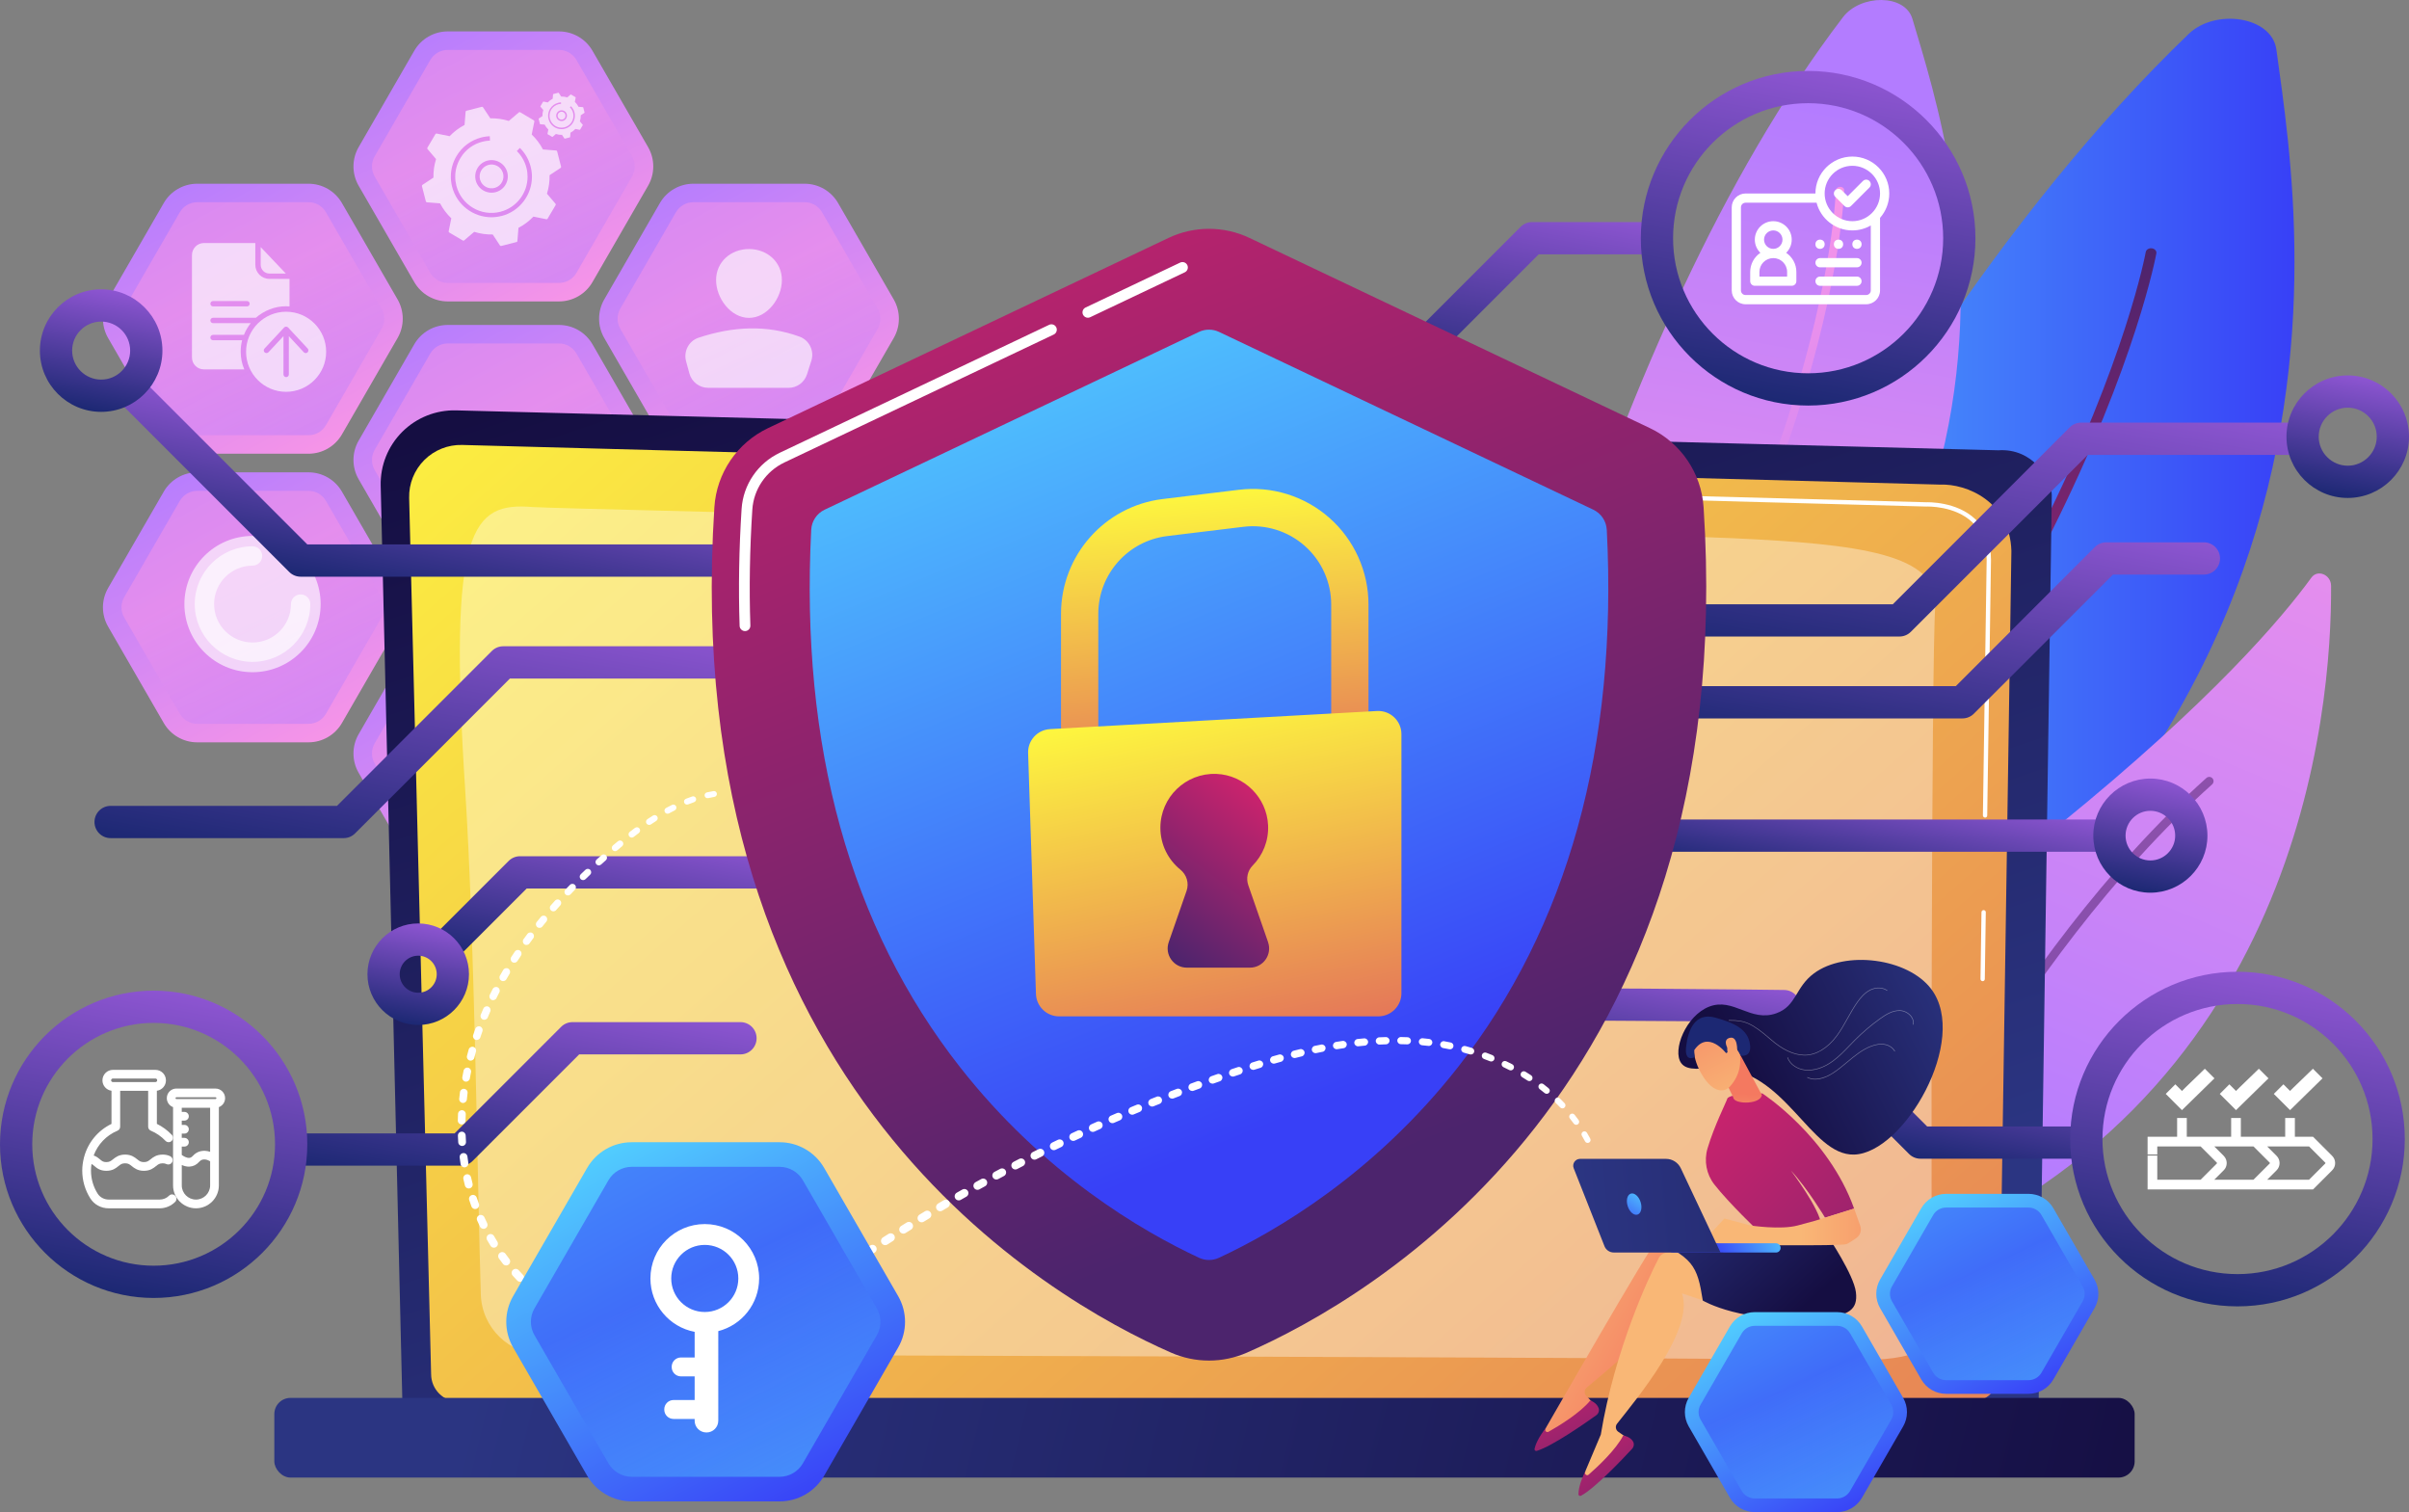 <svg xmlns="http://www.w3.org/2000/svg" xmlns:xlink="http://www.w3.org/1999/xlink" id="Layer_22" viewBox="46.97 230.24 1120.25 703.12"><rect x="46.97" y="230.24" width="1120.25" height="703.12" fill="#808080" stroke="none"/><defs><style>.cls-1{fill:url(#New_Gradient_Swatch-15);}.cls-2{fill:url(#New_Gradient_Swatch-16);}.cls-3{fill:url(#New_Gradient_Swatch-17);}.cls-4{fill:url(#New_Gradient_Swatch-12);}.cls-5{fill:url(#New_Gradient_Swatch-11);}.cls-6{fill:url(#New_Gradient_Swatch-14);}.cls-7{fill:url(#New_Gradient_Swatch-13);}.cls-8{fill:url(#New_Gradient_Swatch-10);}.cls-9{fill:url(#New_Gradient_Swatch);}.cls-10{fill:url(#linear-gradient);}.cls-11,.cls-12,.cls-13,.cls-14{fill:#fff;}.cls-15{fill:url(#New_Gradient_Swatch_copy_4);}.cls-16{fill:url(#New_Gradient_Swatch-5);}.cls-17{fill:url(#New_Gradient_Swatch-4);}.cls-18{fill:url(#New_Gradient_Swatch-7);}.cls-19{fill:url(#New_Gradient_Swatch-6);}.cls-20{fill:url(#New_Gradient_Swatch-8);}.cls-21{fill:url(#New_Gradient_Swatch-9);}.cls-22{fill:url(#New_Gradient_Swatch-3);}.cls-23{fill:url(#New_Gradient_Swatch-2);}.cls-24{fill:url(#linear-gradient-9);}.cls-25{fill:url(#linear-gradient-3);}.cls-26{fill:url(#linear-gradient-7);}.cls-27{fill:url(#linear-gradient-5);}.cls-28{opacity:.66;}.cls-29{opacity:.68;}.cls-30{fill:url(#linear-gradient-10);}.cls-30,.cls-31,.cls-32,.cls-33,.cls-34,.cls-35,.cls-36,.cls-37,.cls-38,.cls-39{opacity:.49;}.cls-31{fill:url(#linear-gradient-12);}.cls-32{fill:url(#linear-gradient-14);}.cls-33{fill:url(#linear-gradient-46);}.cls-34{fill:url(#linear-gradient-44);}.cls-35{fill:url(#linear-gradient-42);}.cls-40{fill:url(#linear-gradient-41);}.cls-41{fill:url(#linear-gradient-40);}.cls-42{fill:url(#linear-gradient-43);}.cls-43{fill:url(#linear-gradient-45);}.cls-44{fill:url(#linear-gradient-18);}.cls-45{fill:url(#linear-gradient-22);}.cls-46{fill:url(#linear-gradient-20);}.cls-47{fill:url(#linear-gradient-21);}.cls-48{fill:url(#linear-gradient-23);}.cls-49{fill:url(#linear-gradient-15);}.cls-50{fill:url(#linear-gradient-19);}.cls-51{fill:url(#linear-gradient-16);}.cls-52{fill:url(#linear-gradient-17);}.cls-53{fill:url(#linear-gradient-13);}.cls-54{fill:url(#linear-gradient-11);}.cls-55{fill:url(#linear-gradient-27);}.cls-56{fill:url(#linear-gradient-24);}.cls-57{fill:url(#linear-gradient-26);}.cls-58{fill:url(#linear-gradient-38);}.cls-59{fill:url(#linear-gradient-35);}.cls-60{fill:url(#linear-gradient-37);}.cls-61{fill:url(#linear-gradient-34);}.cls-62{fill:url(#linear-gradient-39);}.cls-63{fill:url(#linear-gradient-36);}.cls-64{fill:url(#linear-gradient-25);}.cls-65{fill:url(#linear-gradient-28);}.cls-66{fill:url(#linear-gradient-29);}.cls-67{fill:url(#linear-gradient-33);}.cls-68{fill:url(#linear-gradient-30);}.cls-69{fill:url(#linear-gradient-32);}.cls-70{fill:url(#linear-gradient-31);}.cls-36{fill:url(#linear-gradient-6);}.cls-37{fill:url(#linear-gradient-4);}.cls-38{fill:url(#linear-gradient-2);}.cls-39{fill:url(#linear-gradient-8);}.cls-71{fill:#6d388a;opacity:.69;}.cls-12{opacity:.39;}.cls-13{opacity:.37;}.cls-14{opacity:.63;}</style><linearGradient id="linear-gradient" x1="125.93" y1="307.03" x2="199.88" y2="443.75" gradientUnits="userSpaceOnUse"><stop offset="0" stop-color="#b37cff"></stop><stop offset="1" stop-color="#f895e7"></stop></linearGradient><linearGradient id="linear-gradient-2" x1="192.49" y1="439.19" x2="158.09" y2="364.38" xlink:href="#linear-gradient"></linearGradient><linearGradient id="linear-gradient-3" x1="356.64" y1="441.23" x2="430.59" y2="577.96" gradientUnits="userSpaceOnUse"><stop offset="0" stop-color="#cb236d"></stop><stop offset="1" stop-color="#4c246d"></stop></linearGradient><linearGradient id="linear-gradient-4" x1="423.2" y1="573.4" x2="388.8" y2="498.58" xlink:href="#linear-gradient-3"></linearGradient><linearGradient id="linear-gradient-5" x1="242.43" y1="372.7" x2="316.38" y2="509.43" xlink:href="#linear-gradient"></linearGradient><linearGradient id="linear-gradient-6" x1="308.99" y1="504.87" x2="274.59" y2="430.05" xlink:href="#linear-gradient"></linearGradient><linearGradient id="linear-gradient-7" x1="242.43" y1="509.19" x2="316.38" y2="645.91" xlink:href="#linear-gradient"></linearGradient><linearGradient id="linear-gradient-8" x1="308.99" y1="641.35" x2="274.59" y2="566.54" xlink:href="#linear-gradient"></linearGradient><linearGradient id="linear-gradient-9" x1="242.43" y1="236.22" x2="316.38" y2="372.94" xlink:href="#linear-gradient"></linearGradient><linearGradient id="linear-gradient-10" x1="308.99" y1="368.38" x2="274.59" y2="293.57" xlink:href="#linear-gradient"></linearGradient><linearGradient id="linear-gradient-11" x1="125.93" y1="441.23" x2="199.88" y2="577.96" xlink:href="#linear-gradient"></linearGradient><linearGradient id="linear-gradient-12" x1="192.49" y1="573.4" x2="158.09" y2="498.58" xlink:href="#linear-gradient"></linearGradient><linearGradient id="linear-gradient-13" x1="356.64" y1="307.03" x2="430.59" y2="443.75" xlink:href="#linear-gradient"></linearGradient><linearGradient id="linear-gradient-14" x1="423.2" y1="439.19" x2="388.8" y2="364.38" xlink:href="#linear-gradient"></linearGradient><linearGradient id="linear-gradient-15" x1="744.39" y1="523" x2="1113.97" y2="523" gradientUnits="userSpaceOnUse"><stop offset="0" stop-color="#53d8ff"></stop><stop offset="1" stop-color="#3840f7"></stop></linearGradient><linearGradient id="New_Gradient_Swatch_copy_4" x1="2345.43" y1="2079.35" x2="2306.21" y2="1830.94" gradientTransform="translate(-1960.27 -445.06) rotate(-20.51)" gradientUnits="userSpaceOnUse"><stop offset="0" stop-color="#cb236d"></stop><stop offset="1" stop-color="#4c246d"></stop></linearGradient><linearGradient id="linear-gradient-16" x1="1200.26" y1="805.77" x2="1087.88" y2="1129.18" gradientTransform="translate(-418.58 -336.93) rotate(-8.79)" xlink:href="#linear-gradient"></linearGradient><linearGradient id="linear-gradient-17" x1="2360.26" y1="2542.64" x2="2329.67" y2="2348.92" gradientTransform="translate(-2423.81 -477.25) rotate(-29.3)" xlink:href="#linear-gradient"></linearGradient><linearGradient id="linear-gradient-18" x1="3344.26" y1="2819.57" x2="3684.04" y2="2484.04" gradientTransform="translate(-2969.35 -459.06) rotate(-25.28) scale(.91 1)" xlink:href="#linear-gradient"></linearGradient><linearGradient id="linear-gradient-19" x1="-5869.71" y1="863.37" x2="-5696.41" y2="343.45" gradientTransform="translate(-5188.16) rotate(-180) scale(1 -1)" gradientUnits="userSpaceOnUse"><stop offset="0" stop-color="#2b3582"></stop><stop offset="1" stop-color="#150e42"></stop></linearGradient><linearGradient id="linear-gradient-20" x1="-5483.25" y1="309.25" x2="-6439.19" y2="1401.1" gradientTransform="translate(-5188.16) rotate(-180) scale(1 -1)" gradientUnits="userSpaceOnUse"><stop offset="0" stop-color="#fdf53f"></stop><stop offset="1" stop-color="#d93c65"></stop></linearGradient><linearGradient id="linear-gradient-21" x1="-5467.26" y1="819" x2="-6237.11" y2="1006.26" gradientTransform="translate(6402.35 1797.56) scale(1 -1)" xlink:href="#linear-gradient-19"></linearGradient><linearGradient id="New_Gradient_Swatch" x1="965.2" y1="400.52" x2="938.31" y2="552.47" gradientUnits="userSpaceOnUse"><stop offset="0" stop-color="#8d55d1"></stop><stop offset="1" stop-color="#1c2873"></stop></linearGradient><linearGradient id="New_Gradient_Swatch-2" x1="939.73" y1="458.92" x2="916.92" y2="587.8" xlink:href="#New_Gradient_Swatch"></linearGradient><linearGradient id="New_Gradient_Swatch-3" x1="915.5" y1="591.98" x2="906" y2="645.62" xlink:href="#New_Gradient_Swatch"></linearGradient><linearGradient id="New_Gradient_Swatch-4" x1="885.84" y1="692.09" x2="874.26" y2="757.51" xlink:href="#New_Gradient_Swatch"></linearGradient><linearGradient id="New_Gradient_Swatch-5" x1="296.24" y1="688.58" x2="278.43" y2="789.21" xlink:href="#New_Gradient_Swatch"></linearGradient><linearGradient id="New_Gradient_Swatch-6" x1="130.88" y1="691.96" x2="105.97" y2="832.7" xlink:href="#New_Gradient_Swatch"></linearGradient><linearGradient id="New_Gradient_Swatch-7" x1="1051.58" y1="592.67" x2="1042.33" y2="644.94" xlink:href="#New_Gradient_Swatch"></linearGradient><linearGradient id="New_Gradient_Swatch-8" x1="1143.7" y1="405.23" x2="1133.77" y2="461.35" xlink:href="#New_Gradient_Swatch"></linearGradient><linearGradient id="New_Gradient_Swatch-9" x1="765.46" y1="324.28" x2="748.48" y2="420.25" xlink:href="#New_Gradient_Swatch"></linearGradient><linearGradient id="New_Gradient_Swatch-10" x1="251.13" y1="429.98" x2="237.42" y2="507.48" xlink:href="#New_Gradient_Swatch"></linearGradient><linearGradient id="New_Gradient_Swatch-11" x1="267.04" y1="505.19" x2="242.21" y2="645.52" xlink:href="#New_Gradient_Swatch"></linearGradient><linearGradient id="New_Gradient_Swatch-12" x1="347.56" y1="614.65" x2="334.51" y2="688.37" xlink:href="#New_Gradient_Swatch"></linearGradient><linearGradient id="New_Gradient_Swatch-13" x1="245.56" y1="659.99" x2="237.33" y2="706.49" xlink:href="#New_Gradient_Swatch"></linearGradient><linearGradient id="New_Gradient_Swatch-14" x1="98.98" y1="365.2" x2="89.05" y2="421.32" xlink:href="#New_Gradient_Swatch"></linearGradient><linearGradient id="New_Gradient_Swatch-15" x1="901.36" y1="264.41" x2="874.25" y2="417.64" xlink:href="#New_Gradient_Swatch"></linearGradient><linearGradient id="New_Gradient_Swatch-16" x1="1101.03" y1="683.27" x2="1073.91" y2="836.5" xlink:href="#New_Gradient_Swatch"></linearGradient><linearGradient id="linear-gradient-22" x1="504.86" y1="273" x2="704.84" y2="763.88" xlink:href="#linear-gradient-3"></linearGradient><linearGradient id="linear-gradient-23" x1="527.99" y1="332.15" x2="690.88" y2="731.95" xlink:href="#linear-gradient-15"></linearGradient><linearGradient id="linear-gradient-24" x1="603.7" y1="460.76" x2="622.4" y2="657.78" gradientTransform="matrix(1,0,0,1,0,0)" xlink:href="#linear-gradient-20"></linearGradient><linearGradient id="linear-gradient-25" x1="598.25" y1="557.98" x2="646.6" y2="789.19" gradientTransform="matrix(1,0,0,1,0,0)" xlink:href="#linear-gradient-20"></linearGradient><linearGradient id="linear-gradient-26" x1="639.19" y1="604.7" x2="586.81" y2="673.27" xlink:href="#linear-gradient-3"></linearGradient><linearGradient id="linear-gradient-27" x1="6439.63" y1="825.17" x2="6365.44" y2="867.51" gradientTransform="translate(7194.19) rotate(-180) scale(1 -1)" gradientUnits="userSpaceOnUse"><stop offset="0" stop-color="#f9b776"></stop><stop offset="1" stop-color="#f47960"></stop></linearGradient><linearGradient id="linear-gradient-28" x1="-2757.45" y1="-1268.58" x2="-2763.14" y2="-1181.26" gradientTransform="translate(3798.49 789.34) rotate(-26.18)" xlink:href="#linear-gradient-3"></linearGradient><linearGradient id="linear-gradient-29" x1="6432.45" y1="835.73" x2="6686.26" y2="676.84" xlink:href="#linear-gradient-27"></linearGradient><linearGradient id="linear-gradient-30" x1="-1476.34" y1="-1827.87" x2="-1482.03" y2="-1740.55" gradientTransform="translate(3064.55 1425.68) rotate(-37.86)" xlink:href="#linear-gradient-3"></linearGradient><linearGradient id="linear-gradient-31" x1="-1461.56" y1="772.01" x2="-1522.57" y2="838.87" gradientTransform="translate(-637.51) rotate(-180) scale(1 -1)" xlink:href="#linear-gradient-19"></linearGradient><linearGradient id="linear-gradient-32" x1="791.8" y1="-50.73" x2="707.02" y2="19.75" gradientTransform="translate(180.39 552.47) rotate(13.77)" xlink:href="#linear-gradient-19"></linearGradient><linearGradient id="linear-gradient-33" x1="6354.87" y1="744.31" x2="6179.99" y2="913" gradientTransform="translate(7194.19) rotate(-180) scale(1 -1)" xlink:href="#linear-gradient-3"></linearGradient><linearGradient id="linear-gradient-34" x1="-5111.03" y1="800.77" x2="-5037.13" y2="800.77" gradientTransform="translate(5995.52)" xlink:href="#linear-gradient-27"></linearGradient><linearGradient id="linear-gradient-35" x1="-6695.18" y1="434.09" x2="-6691.57" y2="407.66" gradientTransform="translate(7501.07 -147.56) rotate(-4.11)" xlink:href="#linear-gradient-27"></linearGradient><linearGradient id="linear-gradient-36" x1="-6506.92" y1="3061.05" x2="-6472.91" y2="3000.52" gradientTransform="translate(1843.55 -6379.94) rotate(-56.92)" xlink:href="#linear-gradient-27"></linearGradient><linearGradient id="New_Gradient_Swatch-17" x1="-2831.52" y1="-5.12" x2="-2914.7" y2="64.03" gradientTransform="translate(1843.55 -6379.94) rotate(-56.92)" xlink:href="#New_Gradient_Swatch"></linearGradient><linearGradient id="linear-gradient-37" x1="-6499.68" y1="3065.12" x2="-6465.67" y2="3004.59" gradientTransform="translate(1843.55 -6379.94) rotate(-56.92)" xlink:href="#linear-gradient-27"></linearGradient><linearGradient id="linear-gradient-38" x1="-5009.34" y1="783.68" x2="-5048" y2="794.28" gradientTransform="translate(5845.72 -230.29) rotate(-2.83)" xlink:href="#linear-gradient-15"></linearGradient><linearGradient id="linear-gradient-39" x1="6336.36" y1="793.69" x2="6684.04" y2="764.44" gradientTransform="translate(-5555.59)" xlink:href="#linear-gradient-19"></linearGradient><linearGradient id="linear-gradient-40" x1="-5183.32" y1="782.16" x2="-5195.77" y2="800.9" gradientTransform="translate(5995.52)" xlink:href="#linear-gradient-15"></linearGradient><linearGradient id="linear-gradient-41" x1="853.51" y1="833.97" x2="908.29" y2="935.25" xlink:href="#linear-gradient-15"></linearGradient><linearGradient id="linear-gradient-42" x1="902.81" y1="931.88" x2="877.34" y2="876.46" xlink:href="#linear-gradient-15"></linearGradient><linearGradient id="linear-gradient-43" x1="942.51" y1="778.97" x2="997.29" y2="880.25" xlink:href="#linear-gradient-15"></linearGradient><linearGradient id="linear-gradient-44" x1="991.81" y1="876.88" x2="966.34" y2="821.46" xlink:href="#linear-gradient-15"></linearGradient><linearGradient id="linear-gradient-45" x1="323.75" y1="749.88" x2="422.12" y2="931.75" xlink:href="#linear-gradient-15"></linearGradient><linearGradient id="linear-gradient-46" x1="412.28" y1="925.69" x2="366.53" y2="826.17" xlink:href="#linear-gradient-15"></linearGradient></defs><path class="cls-10" d="m190.42,315.67h-51.74c-6.42,0-12.35,3.42-15.56,8.98l-25.87,44.81c-3.21,5.56-3.21,12.41,0,17.97l25.87,44.81c3.21,5.56,9.14,8.98,15.56,8.98h51.74c6.42,0,12.35-3.42,15.56-8.98l25.87-44.81c3.21-5.56,3.21-12.41,0-17.97l-25.87-44.81c-3.21-5.56-9.14-8.98-15.56-8.98Z"></path><path class="cls-38" d="m138.69,432.61c-3.34,0-6.44-1.79-8.11-4.68l-25.87-44.81c-1.67-2.89-1.67-6.48,0-9.37l25.87-44.81c1.67-2.89,4.78-4.68,8.11-4.68h51.74c3.34,0,6.44,1.79,8.11,4.68l25.87,44.81c1.67,2.89,1.67,6.48,0,9.37l-25.87,44.81c-1.67,2.89-4.78,4.68-8.11,4.68h-51.74Z"></path><path class="cls-25" d="m421.14,449.87h-51.74c-6.42,0-12.35,3.42-15.56,8.98l-25.87,44.81c-3.21,5.56-3.21,12.41,0,17.97l25.87,44.81c3.21,5.56,9.14,8.98,15.56,8.98h51.74c6.42,0,12.35-3.42,15.56-8.98l25.87-44.81c3.21-5.56,3.21-12.41,0-17.97l-25.87-44.81c-3.21-5.56-9.14-8.98-15.56-8.98Z"></path><path class="cls-37" d="m369.4,566.82c-3.34,0-6.44-1.79-8.11-4.68l-25.87-44.81c-1.67-2.89-1.67-6.48,0-9.37l25.87-44.81c1.67-2.89,4.78-4.68,8.11-4.68h51.74c3.34,0,6.44,1.79,8.11,4.68l25.87,44.81c1.67,2.89,1.67,6.48,0,9.37l-25.87,44.81c-1.67,2.89-4.78,4.68-8.11,4.68h-51.74Z"></path><path class="cls-27" d="m306.92,381.34h-51.74c-6.42,0-12.35,3.42-15.56,8.98l-25.87,44.81c-3.21,5.56-3.21,12.41,0,17.97l25.87,44.81c3.21,5.56,9.14,8.98,15.56,8.98h51.74c6.42,0,12.35-3.42,15.56-8.98l25.87-44.81c3.21-5.56,3.21-12.41,0-17.97l-25.87-44.81c-3.21-5.56-9.14-8.98-15.56-8.98Z"></path><path class="cls-36" d="m255.18,498.29c-3.34,0-6.44-1.79-8.11-4.68l-25.87-44.81c-1.67-2.89-1.67-6.48,0-9.37l25.87-44.81c1.67-2.89,4.78-4.68,8.11-4.68h51.74c3.34,0,6.44,1.79,8.11,4.68l25.87,44.81c1.67,2.89,1.67,6.48,0,9.37l-25.87,44.81c-1.67,2.89-4.78,4.68-8.11,4.68h-51.74Z"></path><path class="cls-26" d="m306.92,517.83h-51.74c-6.42,0-12.35,3.42-15.56,8.98l-25.87,44.81c-3.21,5.56-3.21,12.41,0,17.97l25.87,44.81c3.21,5.56,9.14,8.98,15.56,8.98h51.74c6.42,0,12.35-3.42,15.56-8.98l25.87-44.81c3.21-5.56,3.21-12.41,0-17.97l-25.87-44.81c-3.21-5.56-9.14-8.98-15.56-8.98Z"></path><path class="cls-39" d="m255.18,634.77c-3.34,0-6.44-1.79-8.11-4.68l-25.87-44.81c-1.67-2.89-1.67-6.48,0-9.37l25.87-44.81c1.67-2.89,4.78-4.68,8.11-4.68h51.74c3.34,0,6.44,1.79,8.11,4.68l25.87,44.81c1.67,2.89,1.67,6.48,0,9.37l-25.87,44.81c-1.67,2.89-4.78,4.68-8.11,4.68h-51.74Z"></path><path class="cls-24" d="m306.92,244.85h-51.74c-6.42,0-12.35,3.42-15.56,8.98l-25.87,44.81c-3.21,5.56-3.21,12.41,0,17.97l25.87,44.81c3.21,5.56,9.14,8.98,15.56,8.98h51.74c6.42,0,12.35-3.42,15.56-8.98l25.87-44.81c3.21-5.56,3.21-12.41,0-17.97l-25.87-44.81c-3.21-5.56-9.14-8.98-15.56-8.98Z"></path><path class="cls-30" d="m255.18,361.8c-3.34,0-6.44-1.79-8.11-4.68l-25.87-44.81c-1.67-2.89-1.67-6.48,0-9.37l25.87-44.81c1.67-2.89,4.78-4.68,8.11-4.68h51.74c3.34,0,6.44,1.79,8.11,4.68l25.87,44.81c1.67,2.89,1.67,6.48,0,9.37l-25.87,44.81c-1.67,2.89-4.78,4.68-8.11,4.68h-51.74Z"></path><g class="cls-29"><path class="cls-11" d="m307.89,307.76l-1.84-7.16c-.05-.21-.23-.36-.45-.38l-6.14-.49c-1.37-2.62-3.15-4.96-5.23-6.95l1.23-6.04c.04-.21-.05-.43-.24-.54l-6.36-3.76c-.19-.11-.42-.09-.59.05l-4.69,3.99c-2.75-.86-5.65-1.29-8.61-1.22l-3.39-5.14c-.12-.18-.34-.26-.55-.21l-7.16,1.84c-.21.05-.36.23-.38.45l-.49,6.14c-2.62,1.37-4.96,3.15-6.95,5.23l-6.04-1.23c-.21-.04-.43.05-.54.24l-3.76,6.36c-.11.19-.09.42.05.59l3.99,4.69c-.86,2.75-1.29,5.65-1.22,8.61l-5.14,3.39c-.18.12-.26.34-.21.55l1.84,7.16c.05.21.23.36.45.38l6.14.49c1.37,2.62,3.15,4.96,5.23,6.95l-1.23,6.04c-.04.21.05.43.24.54l6.36,3.76c.19.11.42.09.59-.05l4.69-3.99c2.75.86,5.65,1.29,8.61,1.22l3.39,5.14c.12.18.34.26.55.21l7.16-1.84c.21-.05.36-.23.38-.45l.49-6.14c2.62-1.37,4.96-3.15,6.95-5.23l6.04,1.23c.21.04.43-.05.54-.24l3.76-6.36c.11-.19.09-.42-.05-.59l-3.99-4.69c.86-2.75,1.29-5.65,1.22-8.61l5.14-3.39c.18-.12.26-.34.21-.55Zm-25.69.88c2,3.67.64,8.28-3.03,10.28-1.15.63-2.39.92-3.61.92-2.69,0-5.29-1.43-6.67-3.95-2-3.67-.64-8.28,3.03-10.28,3.67-2,8.28-.64,10.28,3.03Zm-2.03,22.02c-1.57.4-3.14.6-4.69.6-8.39,0-16.07-5.66-18.26-14.15-.4-1.57-.6-3.15-.6-4.73,0-3.33.89-6.61,2.63-9.55,2.56-4.33,6.66-7.41,11.53-8.67.33-.09.67-.16,1-.23,0,0,.01,0,.02,0,0,0,0,0,0,0,.83-.17,1.68-.28,2.52-.33.14,0,.28-.02.42-.02l.08,2.03c-1.19.05-2.38.22-3.54.52-4.13,1.06-7.63,3.59-9.92,7.15-.12.19-.25.39-.36.59-1.55,2.62-2.34,5.55-2.34,8.52,0,1.41.18,2.82.54,4.22,2.31,8.98,11.49,14.41,20.47,12.1,7.58-1.95,12.63-8.8,12.63-16.29,0-1.38-.17-2.79-.53-4.18-.76-2.95-2.3-5.64-4.46-7.77l1.43-1.45c2.42,2.39,4.15,5.4,5,8.71.4,1.57.6,3.14.6,4.69,0,8.39-5.66,16.07-14.15,18.26Z"></path><path class="cls-11" d="m270.68,314.92c1.46,2.68,4.84,3.68,7.52,2.22,2.68-1.46,3.68-4.84,2.22-7.52-1.46-2.68-4.84-3.68-7.52-2.21-2.68,1.46-3.68,4.84-2.21,7.52Z"></path></g><g class="cls-29"><path class="cls-11" d="m318.8,282.54l-.61-2.36c-.02-.07-.08-.12-.15-.12l-2.03-.16c-.45-.87-1.04-1.64-1.73-2.3l.41-1.99c.01-.07-.02-.14-.08-.18l-2.1-1.24c-.06-.04-.14-.03-.19.02l-1.55,1.32c-.91-.28-1.87-.43-2.84-.4l-1.12-1.7c-.04-.06-.11-.09-.18-.07l-2.36.61c-.07.02-.12.08-.12.15l-.16,2.03c-.87.45-1.64,1.04-2.3,1.73l-1.99-.41c-.07-.01-.14.02-.18.08l-1.24,2.1c-.04.06-.03.14.02.19l1.32,1.55c-.28.91-.43,1.87-.4,2.84l-1.7,1.12c-.06.04-.09.11-.07.18l.61,2.36c.02.07.08.12.15.13l2.03.16c.45.87,1.04,1.64,1.73,2.3l-.41,1.99c-.01.07.02.14.08.18l2.1,1.24c.06.04.14.03.19-.02l1.55-1.32c.91.28,1.87.43,2.84.4l1.12,1.7c.04.06.11.09.18.07l2.36-.61c.07-.02.12-.08.12-.15l.16-2.03c.87-.45,1.64-1.04,2.3-1.73l1.99.41c.07.01.14-.02.18-.08l1.24-2.1c.04-.06.03-.14-.02-.19l-1.32-1.55c.28-.91.43-1.87.4-2.84l1.7-1.12c.06-.04.09-.11.07-.18Zm-8.49.29c.66,1.21.21,2.74-1,3.4-.38.21-.79.3-1.19.3-.89,0-1.75-.47-2.2-1.31-.66-1.21-.21-2.74,1-3.4,1.21-.66,2.74-.21,3.4,1Zm-.67,7.27c-.52.13-1.04.2-1.55.2-2.77,0-5.31-1.87-6.03-4.68-.13-.52-.2-1.04-.2-1.56,0-1.1.29-2.18.87-3.16.85-1.43,2.2-2.45,3.81-2.86.11-.03.22-.05.33-.08,0,0,0,0,0,0,0,0,0,0,0,0,.28-.06.55-.09.83-.11.05,0,.09,0,.14,0l.03.67c-.39.02-.79.07-1.17.17-1.36.35-2.52,1.18-3.28,2.36-.04.06-.08.13-.12.19-.51.87-.77,1.83-.77,2.82,0,.46.06.93.18,1.39.76,2.97,3.8,4.76,6.76,4,2.5-.64,4.17-2.91,4.17-5.38,0-.46-.06-.92-.18-1.38-.25-.98-.76-1.86-1.47-2.57l.47-.48c.8.79,1.37,1.78,1.65,2.88.13.52.2,1.04.2,1.55,0,2.77-1.87,5.31-4.68,6.03Z"></path><path class="cls-11" d="m306.51,284.91c.48.89,1.6,1.22,2.48.73.89-.48,1.21-1.6.73-2.49-.48-.89-1.6-1.22-2.48-.73-.89.48-1.21,1.6-.73,2.48Z"></path></g><path class="cls-54" d="m190.42,449.87h-51.74c-6.42,0-12.35,3.42-15.56,8.98l-25.87,44.81c-3.21,5.56-3.21,12.41,0,17.97l25.87,44.81c3.21,5.56,9.14,8.98,15.56,8.98h51.74c6.42,0,12.35-3.42,15.56-8.98l25.87-44.81c3.21-5.56,3.21-12.41,0-17.97l-25.87-44.81c-3.21-5.56-9.14-8.98-15.56-8.98Z"></path><path class="cls-31" d="m138.69,566.82c-3.34,0-6.44-1.79-8.11-4.68l-25.87-44.81c-1.67-2.89-1.67-6.48,0-9.37l25.87-44.81c1.67-2.89,4.78-4.68,8.11-4.68h51.74c3.34,0,6.44,1.79,8.11,4.68l25.87,44.81c1.67,2.89,1.67,6.48,0,9.37l-25.87,44.81c-1.67,2.89-4.78,4.68-8.11,4.68h-51.74Z"></path><circle class="cls-14" cx="164.4" cy="511.13" r="31.68"></circle><path class="cls-14" d="m164.4,538c-14.82,0-26.87-12.05-26.87-26.87s12.05-26.87,26.87-26.87c2.49,0,4.5,2.01,4.5,4.5s-2.01,4.5-4.5,4.5c-9.85,0-17.87,8.02-17.87,17.87s8.02,17.87,17.87,17.87,17.87-8.02,17.87-17.87c0-2.49,2.01-4.5,4.5-4.5s4.5,2.01,4.5,4.5c0,14.82-12.05,26.87-26.87,26.87Z"></path><path class="cls-53" d="m421.14,315.67h-51.74c-6.42,0-12.35,3.42-15.56,8.98l-25.87,44.81c-3.21,5.56-3.21,12.41,0,17.97l25.87,44.81c3.21,5.56,9.14,8.98,15.56,8.98h51.74c6.42,0,12.35-3.42,15.56-8.98l25.87-44.81c3.21-5.56,3.21-12.41,0-17.97l-25.87-44.81c-3.21-5.56-9.14-8.98-15.56-8.98Z"></path><path class="cls-32" d="m369.4,432.61c-3.34,0-6.44-1.79-8.11-4.68l-25.87-44.81c-1.67-2.89-1.67-6.48,0-9.37l25.87-44.81c1.67-2.89,4.78-4.68,8.11-4.68h51.74c3.34,0,6.44,1.79,8.11,4.68l25.87,44.81c1.67,2.89,1.67,6.48,0,9.37l-25.87,44.81c-1.67,2.89-4.78,4.68-8.11,4.68h-51.74Z"></path><path class="cls-14" d="m410.57,360.48c0,8.45-6.85,17.57-15.3,17.57s-15.3-9.12-15.3-17.57,6.85-14.44,15.3-14.44,15.3,5.99,15.3,14.44Z"></path><path class="cls-14" d="m376.29,410.59h37.35c3.93,0,7.41-2.54,8.61-6.29l2.01-6.28c1.47-4.6-.92-9.58-5.46-11.24-15.2-5.56-30.92-4.84-47.02.51-4.51,1.5-7.01,6.33-5.77,10.91l1.55,5.7c1.07,3.94,4.64,6.67,8.73,6.67Z"></path><path class="cls-49" d="m744.83,796.1c28.18-77.52,146.93-383.9,319.97-550.12,12.36-11.87,38.64-8.19,40.75,7.32,12.22,89.97,61.7,371.79-346.45,552.75-7.86,3.48-16.83-2.91-14.27-9.95Z"></path><path class="cls-15" d="m759.07,796.66c-.57,0-1.14-.16-1.61-.49-1.05-.74-1.19-2.05-.3-2.92,130.66-128.48,201.92-242.92,238.7-316.3,39.8-79.41,48.85-129.01,48.94-129.5.2-1.13,1.46-1.92,2.83-1.75,1.36.17,2.31,1.22,2.11,2.35-.09.5-9.23,50.61-49.27,130.5-36.91,73.65-108.43,188.49-239.5,317.38-.49.48-1.2.73-1.91.73Z"></path><path class="cls-51" d="m722.97,700.32c12.48-63.1,67.49-313.37,181.04-462.1,8.11-10.62,28.8-10.92,32.28.78,20.14,67.88,91.86,279.18-201.13,467.28-5.64,3.62-13.32-.24-12.18-5.97Z"></path><path class="cls-52" d="m734.01,699.05c-.44.07-.9.01-1.3-.19-.9-.44-1.16-1.44-.58-2.22,85.38-114.59,126.67-211.28,146.27-272.21,21.21-65.94,22.27-105.25,22.28-105.64.02-.9.9-1.66,1.97-1.69,1.07-.03,1.92.66,1.9,1.56,0,.39-1.08,40.1-22.42,106.44-19.67,61.16-61.1,158.19-146.75,273.14-.32.43-.84.71-1.38.79Z"></path><path class="cls-44" d="m926.42,817.78c-5.27,1.99-11.13-2.54-11.22-8.61-.51-33.51,6.15-127.77,89.77-195.68,70.62-57.34,103.27-95.97,116.87-114.68,2.88-3.96,9.12-1.34,9.15,3.83.33,57.06-13.71,243.01-204.57,315.14Z"></path><path class="cls-71" d="m921.59,811.14c-.27,0-.54-.06-.81-.17-1.01-.45-1.47-1.63-1.02-2.64.58-1.31,58.8-131.64,153.24-216.33.82-.74,2.09-.67,2.82.15.74.82.67,2.09-.15,2.82-93.79,84.11-151.68,213.67-152.25,214.97-.33.75-1.06,1.19-1.83,1.19Z"></path><path class="cls-50" d="m234.07,882.23c0,7.46,6.11,13.56,13.57,13.56h733.79c7.46,0,13.57-6.1,13.57-13.56l6.11-421.69c0-7.46-8.78-22.01-24.88-20.92l-717.14-18.56c-9.36-.24-18.42,3.36-25.05,9.97-6.63,6.61-10.26,15.65-10.04,25l10.08,426.19Z"></path><path class="cls-46" d="m247.46,869.22c0,7.06,5.78,12.84,12.84,12.84h703.42c7.06,0,12.84-5.78,12.84-12.84l5.76-382.81c-.68-23.04-20.88-31.32-33.12-30.83l-687.31-18.44c-6.58-.18-12.94,2.36-17.6,7.01-4.66,4.65-7.22,11.01-7.06,17.59l10.22,407.48Z"></path><path class="cls-11" d="m968.96,686.48h-.02c-.55,0-.99-.46-.99-1.01l.46-31.05c0-.55.45-.99,1-.99h.02c.55,0,.99.46.99,1.01l-.46,31.05c0,.55-.45.99-1,.99Z"></path><path class="cls-11" d="m970.08,610.4h-.02c-.55,0-.99-.46-.99-1.01l1.75-118.9c-.03-7.33-2.27-13.18-6.64-17.37-8.1-7.76-20.9-7.37-21.44-7.34l-219.62-5.89c-.55-.01-.99-.47-.97-1.03.01-.55.47-.99,1.03-.97l219.55,5.89c.52-.02,14.14-.44,22.84,7.9,4.78,4.58,7.22,10.92,7.26,18.83l-1.75,118.92c0,.55-.45.99-1,.99Z"></path><path class="cls-13" d="m945.57,847.99c-.74-31.64-.46-311.82,1.35-336.01,1.82-24.2-35.87-28.74-93.73-31.46-57.86-2.72-546.04-13.5-558.61-14.52-28.25-2.29-39.16,9.61-31.28,131.62,4.44,68.77,5.64,182.34,7.26,234.52.48,15.54,13.18,27.86,28.73,27.91,117.48.32,567.73,1.61,597.7,2.51,34.49,1.03,48.86-2.01,48.57-14.56Z"></path><rect class="cls-47" x="174.54" y="880.26" width="865.1" height="37.05" rx="7.51" ry="7.51" transform="translate(1214.18 1797.56) rotate(180)"></rect><path class="cls-9" d="m930.28,526.22h-139.62c-4.14,0-7.5-3.36-7.5-7.5s3.36-7.5,7.5-7.5h136.51l82.26-82.26c1.41-1.41,3.31-2.2,5.3-2.2h98.12c4.14,0,7.5,3.36,7.5,7.5s-3.36,7.5-7.5,7.5h-95.02l-82.26,82.26c-1.41,1.41-3.31,2.2-5.3,2.2Z"></path><path class="cls-23" d="m959.57,564.3h-174.77c-4.14,0-7.5-3.36-7.5-7.5s3.36-7.5,7.5-7.5h171.66l64.68-64.68c1.41-1.41,3.31-2.2,5.3-2.2h45.4c4.14,0,7.5,3.36,7.5,7.5s-3.36,7.5-7.5,7.5h-42.29l-64.68,64.68c-1.41,1.41-3.31,2.2-5.3,2.2Z"></path><path class="cls-22" d="m1024.01,626.3h-226.52c-4.14,0-7.5-3.36-7.5-7.5s3.36-7.5,7.5-7.5h226.52c4.14,0,7.5,3.36,7.5,7.5s-3.36,7.5-7.5,7.5Z"></path><path class="cls-17" d="m1014.24,769.03h-74.2c-1.99,0-3.9-.79-5.3-2.2l-61.31-61.31c-46.74-.58-119.66-1.11-127.49-.19-3.45.89-7.15-.8-8.68-4.16-1.72-3.77-.05-8.22,3.72-9.93,2.18-.99,3.75-1.71,70.75-1.29,32.32.2,64.62.61,64.94.62,1.96.02,3.82.81,5.21,2.2l61.27,61.27h71.09c4.14,0,7.5,3.36,7.5,7.5s-3.36,7.5-7.5,7.5Zm-267.05-64.14s0,0,0,0c0,0,0,0,0,0Z"></path><path class="cls-16" d="m261.46,772.27h-78.11c-4.14,0-7.5-3.36-7.5-7.5s3.36-7.5,7.5-7.5h75l49.55-49.55c1.41-1.41,3.31-2.2,5.3-2.2h78.11c4.14,0,7.5,3.36,7.5,7.5s-3.36,7.5-7.5,7.5h-75l-49.55,49.55c-1.41,1.41-3.31,2.2-5.3,2.2Z"></path><path class="cls-19" d="m118.42,833.78c-39.4,0-71.45-32.05-71.45-71.45s32.05-71.45,71.45-71.45,71.45,32.05,71.45,71.45-32.05,71.45-71.45,71.45Zm0-127.9c-31.13,0-56.45,25.32-56.45,56.45s25.32,56.45,56.45,56.45,56.45-25.32,56.45-56.45-25.32-56.45-56.45-56.45Z"></path><path class="cls-18" d="m1046.95,645.34c-14.63,0-26.54-11.91-26.54-26.54s11.91-26.54,26.54-26.54,26.54,11.91,26.54,26.54-11.91,26.54-26.54,26.54Zm0-38.08c-6.36,0-11.54,5.18-11.54,11.54s5.18,11.54,11.54,11.54,11.54-5.18,11.54-11.54-5.18-11.54-11.54-11.54Z"></path><path class="cls-20" d="m1138.73,461.78c-15.71,0-28.49-12.78-28.49-28.49s12.78-28.49,28.49-28.49,28.49,12.78,28.49,28.49-12.78,28.49-28.49,28.49Zm0-41.98c-7.44,0-13.49,6.05-13.49,13.49s6.05,13.49,13.49,13.49,13.49-6.05,13.49-13.49-6.05-13.49-13.49-13.49Z"></path><path class="cls-21" d="m696.92,411.01c-1.92,0-3.84-.73-5.3-2.2-2.93-2.93-2.93-7.68,0-10.61l62.49-62.49c1.41-1.41,3.31-2.2,5.3-2.2h57.61c4.14,0,7.5,3.36,7.5,7.5s-3.36,7.5-7.5,7.5h-54.5l-60.29,60.29c-1.46,1.46-3.38,2.2-5.3,2.2Z"></path><path class="cls-8" d="m386.44,498.4h-199.67c-1.99,0-3.9-.79-5.3-2.2l-78.6-78.6c-2.93-2.93-2.93-7.68,0-10.61,2.93-2.93,7.68-2.93,10.61,0l76.4,76.4h196.56c4.14,0,7.5,3.36,7.5,7.5s-3.36,7.5-7.5,7.5Z"></path><path class="cls-5" d="m206.79,619.96h-108.38c-4.14,0-7.5-3.36-7.5-7.5s3.36-7.5,7.5-7.5h105.27l72.01-72.01c1.41-1.41,3.31-2.2,5.3-2.2h129.86c4.14,0,7.5,3.36,7.5,7.5s-3.36,7.5-7.5,7.5h-126.75l-72.01,72.01c-1.41,1.41-3.31,2.2-5.3,2.2Z"></path><path class="cls-4" d="m257.56,674.63c-1.92,0-3.84-.73-5.3-2.2-2.93-2.93-2.93-7.68,0-10.61l31.24-31.24c1.41-1.41,3.31-2.2,5.3-2.2h135.72c4.14,0,7.5,3.36,7.5,7.5s-3.36,7.5-7.5,7.5h-132.61l-29.05,29.05c-1.46,1.46-3.38,2.2-5.3,2.2Z"></path><path class="cls-7" d="m241.45,706.85c-13.02,0-23.61-10.59-23.61-23.61s10.59-23.61,23.61-23.61,23.61,10.59,23.61,23.61-10.59,23.61-23.61,23.61Zm0-32.22c-4.75,0-8.61,3.86-8.61,8.61s3.86,8.61,8.61,8.61,8.61-3.86,8.61-8.61-3.86-8.61-8.61-8.61Z"></path><path class="cls-6" d="m94.01,421.75c-15.71,0-28.49-12.78-28.49-28.49s12.78-28.49,28.49-28.49,28.49,12.78,28.49,28.49-12.78,28.49-28.49,28.49Zm0-41.98c-7.44,0-13.49,6.05-13.49,13.49s6.05,13.49,13.49,13.49,13.49-6.05,13.49-13.49-6.05-13.49-13.49-13.49Z"></path><path class="cls-1" d="m887.8,418.82c-42.9,0-77.8-34.9-77.8-77.8s34.9-77.8,77.8-77.8,77.8,34.9,77.8,77.8-34.9,77.8-77.8,77.8Zm0-140.6c-34.63,0-62.8,28.17-62.8,62.8s28.17,62.8,62.8,62.8,62.8-28.17,62.8-62.8-28.17-62.8-62.8-62.8Z"></path><path class="cls-2" d="m1087.47,837.69c-42.9,0-77.8-34.9-77.8-77.8s34.9-77.8,77.8-77.8,77.8,34.9,77.8,77.8-34.9,77.8-77.8,77.8Zm0-140.6c-34.63,0-62.8,28.17-62.8,62.8s28.17,62.8,62.8,62.8,62.8-28.17,62.8-62.8-28.17-62.8-62.8-62.8Z"></path><path class="cls-45" d="m839.18,466.06c-1.03-15.87-10.61-29.94-24.98-36.76l-186.18-88.42c-11.92-5.66-25.76-5.66-37.68,0l-186.18,88.42c-14.37,6.82-23.96,20.89-24.98,36.76-17.46,269.94,155.62,368.29,212.36,393.14,11.25,4.93,24.04,4.93,35.29,0,56.74-24.85,229.82-123.2,212.36-393.14Z"></path><path class="cls-11" d="m552.86,377.99c-.94,0-1.83-.53-2.26-1.43-.59-1.25-.06-2.74,1.19-3.33l43.99-20.89c1.25-.59,2.74-.06,3.33,1.19.59,1.25.06,2.74-1.19,3.33l-43.99,20.89c-.35.16-.71.24-1.07.24Z"></path><path class="cls-11" d="m393.41,523.69c-1.34,0-2.45-1.07-2.5-2.42-.59-17.55-.28-35.85.92-54.39.73-11.25,7.53-21.26,17.77-26.12l125.24-59.48c1.25-.59,2.74-.06,3.33,1.19.59,1.25.06,2.74-1.19,3.33l-125.24,59.48c-8.59,4.08-14.31,12.48-14.92,21.93-1.19,18.38-1.5,36.51-.91,53.9.05,1.38-1.03,2.54-2.41,2.58-.03,0-.06,0-.09,0Z"></path><path class="cls-48" d="m794.16,476.6c-.21-4.02-2.6-7.62-6.24-9.35l-174.04-82.66c-2.97-1.41-6.42-1.41-9.39,0l-174.04,82.66c-3.64,1.73-6.04,5.32-6.24,9.35-5.15,100.7,18.11,184.71,69.18,249.83,38.93,49.65,84.48,76.25,111.17,88.67,2.94,1.37,6.32,1.37,9.26,0,26.69-12.41,72.23-39.02,111.17-88.67,51.07-65.12,74.33-149.14,69.18-249.83Z"></path><path class="cls-56" d="m557.72,584.78h-17.35v-69.12c0-27.15,20.32-50.09,47.28-53.37l35.47-4.31c15.26-1.86,30.62,2.93,42.13,13.13,11.51,10.2,18.11,24.86,18.11,40.24v60.35h-17.35v-60.35c0-10.42-4.47-20.35-12.27-27.26-7.8-6.91-18.2-10.15-28.54-8.89l-35.47,4.31c-18.26,2.22-32.02,17.76-32.02,36.15v69.12Z"></path><path class="cls-64" d="m535.25,569.27l152.05-8.42c6.18-.34,11.37,4.57,11.37,10.76v120.46c0,5.95-4.82,10.77-10.78,10.77h-148.4c-5.81,0-10.58-4.61-10.77-10.42l-3.65-112.03c-.19-5.85,4.33-10.79,10.17-11.11Z"></path><path class="cls-57" d="m636.66,668.33l-9.2-26.46c-1.11-3.18-.35-6.74,2.01-9.14,4.72-4.78,7.53-11.44,7.19-18.76-.59-12.91-11.13-23.37-24.04-23.87-14.29-.55-26.04,10.87-26.04,25.04,0,7.86,3.62,14.87,9.28,19.46,2.94,2.38,4.14,6.3,2.9,9.87l-8.3,23.86c-2.02,5.8,2.29,11.86,8.43,11.86h29.33c6.14,0,10.45-6.06,8.43-11.86Z"></path><path class="cls-55" d="m765.84,894.2c.09-.03,47.14-82.43,53.5-90.19,1.07-1.3,2.73-1.97,4.4-1.77l13.13,1.56,15.43,33.38-25.7-14.97c2.54,17.59-30.48,43.73-41.8,53.27-1.15.97-1.24,2.7-.21,3.79l4.52,4.73c-7.42,7.52-15.99,12.35-25.65,14.59l2.38-4.4Z"></path><path class="cls-65" d="m786.5,881.45s2.89.93,3.86,3.5c.47,1.23-.04,2.62-1.11,3.39-4.75,3.4-20.42,14.39-27.66,16.55-.59.18-1.16-.36-1.02-.96.37-1.68,1.57-5.04,5.44-9.95l-.35.7c-.44.89.53,1.81,1.39,1.33,4.84-2.73,14.69-8.71,19.44-14.55Z"></path><path class="cls-66" d="m784.17,914.42c.08-.05,7.14-17.06,7.22-17.11,6.47-39.41,22.26-73.16,26.92-82.04.78-1.49,2.27-2.48,3.95-2.62l13.18-1.12,21.86,29.56-28.2-9.46c6.05,16.71-21,48.99-30.16,60.63-.93,1.18-.67,2.9.57,3.75l5.39,3.72c-5.75,8.87-13.16,15.33-22.17,19.48l1.44-4.79Z"></path><path class="cls-68" d="m801.82,897.76s3.01.33,4.49,2.65c.71,1.11.5,2.58-.4,3.54-3.96,4.3-17.09,18.23-23.73,21.8-.54.29-1.21-.12-1.2-.74.02-1.72.52-5.25,3.31-10.84l-.2.76c-.25.96.88,1.67,1.63,1.02,4.18-3.65,12.62-11.5,16.09-18.19Z"></path><path class="cls-70" d="m897.12,805.3s11.92,17.73,12.9,25.82c.98,8.09-3.3,10.89-15.77,11.92-37.13,3.07-55.44-8.06-55.44-8.06-2.54-16.2-4.35-20.32-25.56-29.12,0,0,26.83,2.13,32.23.03,5.4-2.1,51.64-.59,51.64-.59Z"></path><path class="cls-69" d="m845.45,726.87c-6.76-.06-13.8,1.72-16.69-2.31-4.24-5.93,2.21-22.04,13.03-26.24,11.29-4.38,19.15,7.41,31.22,3.09,9.43-3.38,8.7-12.02,17.49-18.55,14.58-10.83,43.67-7.14,54.55,7.28,17.78,23.58-12.74,76.33-35.87,76.97-20.52.56-31.95-39.97-63.72-40.24Z"></path><path class="cls-67" d="m864.88,802.95s-13.88-13.22-20.72-21.97c-3.69-4.73-4.85-10.96-3.15-16.72,3.12-10.51,8.66-21.4,9.17-23.09.78-2.6,16.34-2.49,16.34-2.49,0,0,30.63,19.88,42.67,53.55l-13.52,4.21s-8-13.42-15.9-21.95c0,0,13.67,18.06,14.15,25.46l-29.05,3Z"></path><path class="cls-61" d="m838.43,808.17l10.43-11.35,12.05,3.24s14.04,2.18,22.08,0l8.04-2.18,18.17-5.66,2.85,8.06c.72,2.05,0,4.32-1.77,5.58-1.57,1.12-3.41,2.34-4.59,2.86-2.39,1.05-55.11.33-55.11.33l-12.15-.89Z"></path><path class="cls-59" d="m855.83,719.96l10.46,19.45c-.69,4.25-11.39,4.37-13.04,1.83-.17-.26-.26-.56-.33-.86l-6.26-13c-.27-1.27,3.21-5.54,4.35-6.15l4.16-2.21c1.6-.85-5.08-.92.66.93Z"></path><path class="cls-63" d="m834.66,715.4s-1.18,6.57,3.98,14.93c5.17,8.36,10.31,7.98,12.92,5,2.61-2.98,5.74-7.94,4.32-16.28-1.42-8.34-19.44-12.03-21.23-3.65Z"></path><path class="cls-3" d="m849.64,719.95s-8.37-10.99-14.79-1.41l.11,3.31s-4.8,2.64-3.89-5.05c.91-7.7,4.17-15.99,13.62-13.36,9.45,2.63,14.98,5.62,16.04,12.19,1.07,6.56-4.29,5.49-4.29,5.49,0,0-2.05-4.53-4.52-4.84-2.47-.31-1.58,3.27-1.58,3.27l-.71.4Z"></path><path class="cls-60" d="m851.56,719.66s-4.33-5.62-.39-6.79c3.94-1.17,3.8,5.51,3.54,7.99l-3.15-1.2Z"></path><path class="cls-58" d="m872.96,812.66s-.07,0-.11,0l-47.98-.05c-1.19,0-2.15-.96-2.15-2.15,0-1.19.97-2.17,2.15-2.15l47.98.05c1.19,0,2.15.96,2.15,2.15,0,1.15-.9,2.09-2.04,2.14Z"></path><path class="cls-62" d="m781.74,769.1h39.96c2.95,0,5.63,1.7,6.89,4.37l18.47,39.17h-49.66c-1.9,0-3.61-1.16-4.3-2.93l-14.32-36.25c-.83-2.09.72-4.36,2.97-4.36Z"></path><path class="cls-41" d="m809.89,789.18c.87,2.69.23,5.3-1.43,5.84-1.66.53-3.7-1.22-4.56-3.91-.87-2.69-.23-5.3,1.43-5.84,1.65-.53,3.7,1.22,4.56,3.91Z"></path><path class="cls-12" d="m886.25,721c-.13,0-.25,0-.38,0-4.99-.15-10.11-2.57-15.65-7.4-8.63-7.53-11.92-8.76-18.74-8.76-.2,0-.4,0-.6,0v-.28c.19,0,.38,0,.57,0,6.83,0,10.31,1.29,18.96,8.83,5.49,4.79,10.56,7.19,15.48,7.34,5.31.16,10.84-3.1,15.16-8.95,1.88-2.55,3.46-5.37,4.98-8.11,1.43-2.56,2.9-5.2,4.64-7.63,1.26-1.77,3.26-4.27,6.02-5.62,2.75-1.34,5.89-1.21,7.99.33l-.16.22c-2.02-1.48-5.04-1.6-7.71-.3-2.71,1.32-4.68,3.79-5.92,5.53-1.72,2.41-3.19,5.05-4.62,7.6-1.53,2.74-3.11,5.57-5,8.13-4.27,5.79-9.72,9.07-15.01,9.07Z"></path><path class="cls-12" d="m887.85,728c-.52,0-1.04-.03-1.55-.09-3.25-.38-7.03-2.36-8.17-5.94l.26-.08c1.1,3.46,4.78,5.38,7.93,5.75,4.08.47,8.69-1.01,12.97-4.17,2.82-2.09,5.31-4.67,7.71-7.17.79-.83,1.62-1.68,2.44-2.51,3.62-3.63,7.57-6.99,11.73-9.98,2.76-1.98,5.76-3.8,9.05-3.8.11,0,.22,0,.33,0,1.97.07,4.03,1.15,5.25,2.74.94,1.23,1.28,2.64.97,3.98l-.27-.06c.29-1.25-.03-2.58-.92-3.74-1.17-1.53-3.14-2.56-5.04-2.63-3.35-.12-6.4,1.73-9.21,3.74-4.15,2.98-8.09,6.33-11.7,9.95-.82.82-1.64,1.68-2.44,2.51-2.41,2.51-4.9,5.1-7.74,7.2-3.81,2.81-7.88,4.31-11.62,4.31Z"></path><path class="cls-12" d="m891.12,732.19c-1.27,0-2.55-.25-3.79-.87l.12-.25c4.42,2.23,9.71-.63,11.78-1.96,2.32-1.49,4.5-3.32,6.61-5.08,3.48-2.91,7.09-5.92,11.4-7.5,2.21-.81,4.24-1.08,6.02-.79,2.21.36,4.07,1.59,4.98,3.31l-.25.13c-.87-1.64-2.66-2.83-4.78-3.17-1.74-.28-3.72-.02-5.88.77-4.27,1.57-7.85,4.56-11.32,7.46-2.11,1.77-4.3,3.59-6.64,5.1-1.88,1.21-5.03,2.85-8.27,2.85Z"></path><path class="cls-40" d="m901.29,840.37h-38.33c-4.75,0-9.15,2.54-11.53,6.65l-19.16,33.19c-2.38,4.12-2.38,9.19,0,13.31l19.16,33.19c2.38,4.12,6.77,6.65,11.53,6.65h38.33c4.75,0,9.15-2.54,11.53-6.65l19.16-33.19c2.38-4.12,2.38-9.19,0-13.31l-19.16-33.19c-2.38-4.12-6.77-6.65-11.53-6.65Z"></path><path class="cls-35" d="m862.96,927c-2.47,0-4.77-1.33-6.01-3.47l-19.16-33.19c-1.24-2.14-1.24-4.8,0-6.94l19.16-33.19c1.24-2.14,3.54-3.47,6.01-3.47h38.33c2.47,0,4.77,1.33,6.01,3.47l19.16,33.19c1.24,2.14,1.24,4.8,0,6.94l-19.16,33.19c-1.24,2.14-3.54,3.47-6.01,3.47h-38.33Z"></path><path class="cls-42" d="m990.29,785.37h-38.33c-4.75,0-9.15,2.54-11.53,6.65l-19.16,33.19c-2.38,4.12-2.38,9.19,0,13.31l19.16,33.19c2.38,4.12,6.77,6.65,11.53,6.65h38.33c4.75,0,9.15-2.54,11.53-6.65l19.16-33.19c2.38-4.12,2.38-9.19,0-13.31l-19.16-33.19c-2.38-4.12-6.77-6.65-11.53-6.65Z"></path><path class="cls-34" d="m951.96,872c-2.47,0-4.77-1.33-6.01-3.47l-19.16-33.19c-1.24-2.14-1.24-4.8,0-6.94l19.16-33.19c1.24-2.14,3.54-3.47,6.01-3.47h38.33c2.47,0,4.77,1.33,6.01,3.47l19.16,33.19c1.24,2.14,1.24,4.8,0,6.94l-19.16,33.19c-1.24,2.14-3.54,3.47-6.01,3.47h-38.33Z"></path><path class="cls-11" d="m379.2,600.78l-2.87.58h-.07c-.74.16-1.46-.32-1.61-1.06-.15-.74.33-1.46,1.07-1.61h0s3.01-.59,3.01-.59c.74-.14,1.45.34,1.59,1.08.14.73-.33,1.44-1.07,1.59h-.07Z"></path><path class="cls-11" d="m369.75,603.24l-2.76,1.02-.06.02c-.73.27-1.53-.1-1.8-.83-.27-.73.1-1.53.83-1.8h0s2.88-1.05,2.88-1.05c.72-.26,1.52.11,1.78.83.26.72-.11,1.51-.83,1.78l-.06.02Z"></path><path class="cls-11" d="m360.72,607.07l-2.62,1.37-.04.02c-.7.37-1.57.1-1.93-.61-.37-.7-.1-1.57.61-1.93h0s2.71-1.4,2.71-1.4c.7-.36,1.56-.08,1.92.61.36.7.09,1.55-.61,1.91l-.04.02Z"></path><path class="cls-11" d="m352.16,611.95l-2.48,1.62-.03.02c-.68.44-1.58.25-2.03-.42-.44-.68-.25-1.58.42-2.03h0s2.55-1.65,2.55-1.65c.68-.44,1.58-.24,2.01.43.43.67.24,1.57-.42,2.01l-.03.02Z"></path><path class="cls-11" d="m344.04,617.59l-2.36,1.8-.02.02c-.66.5-1.6.37-2.1-.28-.5-.66-.37-1.6.28-2.1h0s2.42-1.83,2.42-1.83c.66-.49,1.59-.36,2.08.29.49.65.36,1.58-.29,2.08l-.02.02Z"></path><path class="cls-11" d="m336.26,623.75l-2.28,1.92h-.01c-.65.55-1.61.47-2.15-.18-.54-.65-.46-1.61.19-2.15h0s2.32-1.93,2.32-1.93c.65-.54,1.6-.45,2.14.2.53.64.45,1.6-.19,2.13h-.01Z"></path><path class="cls-11" d="m328.72,630.24l-2.22,1.99h-.01c-.64.59-1.63.53-2.2-.11-.58-.64-.52-1.63.12-2.2h0s2.26-2.01,2.26-2.01c.64-.57,1.62-.51,2.19.13.57.64.51,1.61-.12,2.18h-.01Z"></path><path class="cls-11" d="m321.4,636.97l-2.15,2.07h-.01c-.63.62-1.64.6-2.25-.03-.61-.63-.59-1.64.04-2.25h0s2.19-2.09,2.19-2.09c.63-.6,1.64-.58,2.24.06.6.63.58,1.63-.05,2.23h-.01Z"></path><path class="cls-11" d="m314.33,643.96l-2.07,2.15h-.01c-.62.66-1.65.68-2.3.06-.65-.62-.66-1.65-.04-2.3h0s2.11-2.17,2.11-2.17c.62-.64,1.64-.65,2.28-.03.64.62.65,1.64.04,2.27h-.01Z"></path><path class="cls-11" d="m307.54,651.21l-1.98,2.23v.02c-.62.68-1.67.75-2.35.14-.68-.61-.75-1.65-.14-2.34h0s2.02-2.26,2.02-2.26c.61-.68,1.65-.73,2.32-.12.67.6.73,1.64.13,2.32v.02Z"></path><path class="cls-11" d="m301.07,658.74l-1.88,2.32v.02c-.6.72-1.66.84-2.39.25-.72-.59-.84-1.65-.25-2.37h0s1.92-2.35,1.92-2.35c.59-.72,1.64-.82,2.36-.23.71.59.82,1.64.24,2.35l-.02.02Z"></path><path class="cls-11" d="m294.94,666.54l-1.76,2.4-.02.02c-.56.76-1.62.92-2.37.36-.76-.56-.92-1.62-.36-2.37h0s1.8-2.44,1.8-2.44c.56-.75,1.62-.91,2.37-.36.75.56.91,1.62.36,2.37v.02Z"></path><path class="cls-11" d="m289.22,674.63l-1.63,2.48-.02.02c-.52.79-1.58,1.01-2.37.49-.79-.52-1.01-1.58-.49-2.37h0s1.67-2.53,1.67-2.53c.52-.79,1.58-1,2.36-.48.79.52,1,1.58.48,2.36v.02Z"></path><path class="cls-11" d="m283.95,683.01l-1.49,2.57-.02.03c-.48.82-1.53,1.1-2.35.63-.82-.48-1.1-1.53-.63-2.35h0s1.52-2.62,1.52-2.62c.48-.82,1.53-1.1,2.35-.62.82.48,1.1,1.53.62,2.35v.02Z"></path><path class="cls-11" d="m279.17,691.68l-1.33,2.65v.03c-.44.85-1.48,1.2-2.34.77-.85-.43-1.2-1.47-.77-2.32h0s1.37-2.71,1.37-2.71c.43-.85,1.47-1.19,2.32-.76.85.43,1.19,1.47.76,2.32v.03Z"></path><path class="cls-11" d="m274.94,700.61l-1.15,2.73v.03c-.39.89-1.41,1.3-2.3.93-.89-.37-1.3-1.4-.93-2.28h0s1.19-2.8,1.19-2.8c.37-.88,1.4-1.3,2.28-.92.88.37,1.3,1.4.92,2.28v.03Z"></path><path class="cls-11" d="m271.31,709.81l-.97,2.8v.03c-.33.92-1.32,1.4-2.24,1.09-.92-.32-1.4-1.31-1.09-2.23h0s.99-2.87.99-2.87c.32-.91,1.31-1.4,2.23-1.08.91.32,1.4,1.31,1.08,2.23v.03Z"></path><path class="cls-11" d="m268.32,719.22l-.77,2.86v.04c-.26.94-1.23,1.5-2.17,1.25-.94-.25-1.5-1.22-1.25-2.16h0s.79-2.94.79-2.94c.25-.94,1.22-1.49,2.16-1.24.94.25,1.49,1.22,1.24,2.16v.03Z"></path><path class="cls-11" d="m266.01,728.81l-.56,2.91v.04c-.19.96-1.12,1.59-2.08,1.41-.96-.18-1.59-1.11-1.41-2.08h0s.58-2.99.58-2.99c.19-.96,1.12-1.59,2.08-1.4.96.19,1.59,1.12,1.4,2.08v.03Z"></path><path class="cls-11" d="m264.4,738.55l-.33,2.94v.04c-.12.98-1,1.68-1.98,1.57s-1.68-1-1.57-1.98h0s.35-3.03.35-3.03c.11-.98,1-1.68,1.98-1.56.98.11,1.68,1,1.56,1.98v.04Z"></path><path class="cls-11" d="m263.56,748.37l-.1,2.95v.04c-.03.99-.86,1.77-1.86,1.74-.99-.03-1.77-.86-1.74-1.85h0s.11-3.05.11-3.05c.03-.99.87-1.76,1.86-1.73.99.03,1.76.87,1.73,1.86v.04Z"></path><path class="cls-11" d="m263.52,758.21l.15,2.94v.05c.05,1-.71,1.85-1.71,1.9-1,.05-1.85-.71-1.9-1.71h0s-.15-3.04-.15-3.04c-.05-1,.72-1.84,1.71-1.89,1-.05,1.84.72,1.89,1.71v.04Z"></path><path class="cls-11" d="m264.34,768.01l.41,2.92v.05c.15.99-.54,1.91-1.54,2.06-.99.14-1.91-.55-2.06-1.54h0s-.42-3.02-.42-3.02c-.14-.99.55-1.91,1.55-2.05.99-.14,1.91.55,2.05,1.55v.05Z"></path><path class="cls-11" d="m266.03,777.69c.21.96.46,1.91.69,2.87v.05c.25.98-.36,1.97-1.34,2.21-.98.24-1.97-.37-2.21-1.35h0c-.24-.99-.49-1.98-.71-2.98h0c-.22-1,.41-1.97,1.39-2.19.99-.22,1.96.4,2.17,1.39Z"></path><path class="cls-11" d="m268.67,787.14l.98,2.78.02.05c.34.96-.17,2.01-1.13,2.35-.96.34-2.01-.17-2.35-1.13h0s-1.01-2.89-1.01-2.89c-.33-.96.17-2.01,1.13-2.34.96-.33,2.01.17,2.34,1.13l.02.05Z"></path><path class="cls-11" d="m272.24,796.28l1.25,2.67.02.05c.43.93.03,2.03-.89,2.46-.93.43-2.03.03-2.46-.89h0s-1.29-2.77-1.29-2.77c-.43-.92-.03-2.02.89-2.45.93-.43,2.02-.03,2.46.89l.02.05Z"></path><path class="cls-11" d="m276.71,805.01l1.51,2.53.03.05c.53.88.24,2.03-.64,2.55-.88.53-2.03.24-2.55-.64h0s-1.56-2.63-1.56-2.63c-.52-.88-.23-2.02.65-2.55.88-.52,2.02-.23,2.55.65l.03.04Z"></path><path class="cls-11" d="m282.04,813.25l1.76,2.36.03.05c.62.83.45,2-.38,2.62-.83.62-2,.45-2.62-.38h0s-1.82-2.46-1.82-2.46c-.62-.83-.44-2,.39-2.62.83-.62,2-.44,2.62.39l.03.04Z"></path><path class="cls-11" d="m288.18,820.88l2,2.16.04.05c.71.76.66,1.96-.1,2.66-.76.71-1.96.66-2.66-.1h0s-2.07-2.25-2.07-2.25c-.7-.76-.66-1.95.11-2.66.76-.7,1.95-.66,2.66.11l.04.04Z"></path><path class="cls-11" d="m295.1,827.81l2.22,1.92.05.04c.79.68.88,1.88.19,2.67-.68.79-1.88.88-2.67.19h0s-2.31-2.01-2.31-2.01c-.79-.68-.87-1.88-.19-2.67.68-.79,1.88-.87,2.67-.19l.05.04Z"></path><path class="cls-11" d="m302.75,833.9l2.43,1.64.06.04c.87.59,1.1,1.78.51,2.65s-1.78,1.1-2.65.51h0s-2.54-1.73-2.54-1.73c-.87-.59-1.09-1.77-.5-2.64.59-.87,1.77-1.09,2.64-.5l.05.04Z"></path><path class="cls-11" d="m311.06,839.02l2.61,1.33.07.03c.94.48,1.32,1.64.84,2.58-.48.94-1.64,1.32-2.58.84h0s-2.73-1.4-2.73-1.4c-.94-.48-1.31-1.64-.83-2.58.48-.94,1.64-1.31,2.58-.83l.06.03Z"></path><path class="cls-11" d="m319.93,843.06l2.76.98.07.02c1,.36,1.53,1.46,1.17,2.46-.36,1-1.46,1.53-2.46,1.17h0s-2.89-1.04-2.89-1.04c-1-.36-1.52-1.46-1.16-2.46.36-1,1.46-1.52,2.46-1.16l.06.02Z"></path><path class="cls-11" d="m329.25,845.94l2.86.64h.07c1.04.25,1.7,1.29,1.47,2.33-.23,1.04-1.27,1.7-2.32,1.47h0s-2.99-.68-2.99-.68c-1.04-.24-1.7-1.27-1.46-2.32.24-1.04,1.27-1.7,2.32-1.46h.06Z"></path><path class="cls-11" d="m338.87,847.69l2.92.32h.06c1.07.12,1.84,1.08,1.73,2.15-.12,1.07-1.08,1.84-2.15,1.73h0s-3.04-.34-3.04-.34c-1.07-.12-1.84-1.08-1.72-2.15.12-1.07,1.08-1.84,2.15-1.72h.06Z"></path><path class="cls-11" d="m348.64,848.38h2.94s.06.01.06.01c1.08,0,1.96.89,1.95,1.97,0,1.08-.89,1.96-1.97,1.95h0l-3.06-.02c-1.08,0-1.95-.89-1.94-1.97,0-1.08.89-1.95,1.97-1.94h.05Z"></path><path class="cls-11" d="m358.44,848.1l2.94-.26h.05c1.08-.1,2.04.7,2.14,1.79.1,1.08-.71,2.04-1.79,2.14h0s-3.04.26-3.04.26c-1.08.09-2.04-.71-2.13-1.79-.09-1.08.71-2.04,1.79-2.13h.05Z"></path><path class="cls-11" d="m368.21,846.95l2.91-.5h.05c1.08-.19,2.1.53,2.29,1.61.19,1.08-.54,2.1-1.62,2.29h0s-3,.51-3,.51c-1.08.18-2.1-.54-2.28-1.62-.18-1.08.54-2.1,1.62-2.28h.04Z"></path><path class="cls-11" d="m377.86,845.01l2.87-.72h.04c1.07-.28,2.15.37,2.42,1.44.27,1.07-.38,2.15-1.45,2.42h0s-2.95.74-2.95.74c-1.07.27-2.15-.38-2.41-1.45s.38-2.15,1.45-2.41h.04Z"></path><path class="cls-11" d="m387.36,842.37l2.81-.92h.04c1.05-.36,2.18.22,2.53,1.27.34,1.05-.23,2.18-1.28,2.53h0s-2.89.94-2.89.94c-1.05.34-2.18-.24-2.52-1.29s.23-2.18,1.29-2.52h.03Z"></path><path class="cls-11" d="m396.67,839.09l2.75-1.1h.03c1.03-.42,2.2.08,2.62,1.11.41,1.03-.09,2.2-1.12,2.62h0s-2.82,1.12-2.82,1.12c-1.03.41-2.2-.09-2.61-1.13-.41-1.03.09-2.2,1.13-2.61h.03Z"></path><path class="cls-11" d="m405.79,835.26l2.7-1.24h.03c1.01-.47,2.19-.03,2.66.97.46,1.01.02,2.19-.98,2.65l-2.75,1.27c-1.01.46-2.2.03-2.66-.98s-.03-2.2.98-2.66h0s.03-.01.03-.01Z"></path><path class="cls-11" d="m414.72,830.98l2.65-1.36h.02c.98-.51,2.18-.13,2.68.85.5.98.12,2.18-.86,2.68l-2.69,1.39c-.98.51-2.18.12-2.69-.86-.51-.98-.12-2.18.86-2.69h0s.02-.01.02-.01Z"></path><path class="cls-11" d="m423.5,826.34l2.6-1.45h.02c.96-.54,2.16-.2,2.7.76.53.96.2,2.16-.76,2.7l-2.63,1.48c-.96.54-2.17.2-2.7-.76-.54-.96-.2-2.17.76-2.7h0s.02-.01.02-.01Z"></path><path class="cls-11" d="m432.13,821.4l2.57-1.52h.01c.94-.56,2.15-.25,2.7.68.56.94.25,2.14-.69,2.7l-2.58,1.54c-.94.56-2.15.25-2.71-.68-.56-.94-.25-2.15.68-2.71h0s.01,0,.01,0Z"></path><path class="cls-11" d="m440.65,816.26l2.54-1.57h0c.92-.57,2.13-.29,2.7.63.57.92.29,2.13-.63,2.7l-2.56,1.59c-.92.57-2.13.29-2.71-.63-.57-.92-.29-2.13.63-2.71h0s0,0,0,0Z"></path><path class="cls-11" d="m449.12,810.98l2.54-1.6c.91-.58,2.12-.31,2.69.6s.31,2.12-.6,2.69l-2.54,1.61c-.91.58-2.12.31-2.7-.6-.58-.91-.31-2.12.6-2.7h0Z"></path><path class="cls-11" d="m457.57,805.63l2.54-1.61c.91-.57,2.11-.3,2.68.6.57.91.31,2.1-.6,2.68l-2.53,1.61c-.91.58-2.11.31-2.69-.6-.58-.91-.31-2.11.6-2.69h0Z"></path><path class="cls-11" d="m466.05,800.29l2.55-1.59c.91-.56,2.1-.29,2.66.62.56.91.29,2.1-.62,2.66h0s-2.54,1.59-2.54,1.59h0c-.91.57-2.1.3-2.67-.61-.57-.91-.29-2.1.61-2.67h0Z"></path><path class="cls-11" d="m474.58,795.02l2.57-1.56c.91-.55,2.09-.26,2.64.65.55.91.26,2.09-.65,2.64h0s-2.56,1.56-2.56,1.56h0c-.91.56-2.09.27-2.64-.64-.55-.91-.26-2.09.65-2.64h0Z"></path><path class="cls-11" d="m483.19,789.88l2.6-1.52c.91-.53,2.08-.23,2.62.68.53.91.23,2.08-.68,2.62h0s-2.58,1.52-2.58,1.52h0c-.91.54-2.08.24-2.62-.67-.54-.91-.23-2.08.68-2.62h0Z"></path><path class="cls-11" d="m491.86,784.85l2.62-1.48c.91-.52,2.07-.2,2.59.72.52.91.2,2.07-.71,2.59h0s-2.6,1.48-2.6,1.48h0c-.91.52-2.08.21-2.6-.71s-.2-2.08.71-2.6h0Z"></path><path class="cls-11" d="m500.61,779.95l2.64-1.45c.92-.5,2.06-.17,2.57.75.5.92.17,2.06-.75,2.57h0s-2.62,1.45-2.62,1.45h0c-.92.51-2.07.18-2.57-.74-.51-.92-.17-2.07.74-2.57h0Z"></path><path class="cls-11" d="m509.42,775.16l2.66-1.41c.92-.49,2.06-.14,2.54.78.49.92.14,2.06-.78,2.54h0s-2.64,1.41-2.64,1.41h0c-.92.49-2.06.15-2.55-.77s-.14-2.06.77-2.55h0Z"></path><path class="cls-11" d="m518.29,770.49l2.67-1.38c.92-.47,2.05-.11,2.52.81.47.92.11,2.05-.81,2.52h0s-2.66,1.38-2.66,1.38h0c-.92.48-2.05.12-2.52-.8-.48-.92-.12-2.05.8-2.52h0Z"></path><path class="cls-11" d="m527.23,765.95l2.69-1.34c.92-.46,2.04-.08,2.49.84s.08,2.04-.84,2.49h0s-2.68,1.34-2.68,1.34h0c-.92.46-2.04.09-2.5-.83-.46-.92-.09-2.04.83-2.5h0Z"></path><path class="cls-11" d="m536.23,761.53l2.71-1.3c.92-.44,2.03-.05,2.47.87.44.92.05,2.03-.87,2.47h0s-2.69,1.3-2.69,1.3h0c-.92.45-2.03.06-2.47-.86-.44-.92-.06-2.03.86-2.47h0Z"></path><path class="cls-11" d="m545.29,757.23l2.73-1.26c.92-.43,2.02-.03,2.44.9.43.92.03,2.02-.9,2.44h0s-2.71,1.27-2.71,1.27h0c-.92.43-2.02.03-2.45-.89-.43-.92-.03-2.02.89-2.45h0Z"></path><path class="cls-11" d="m554.4,753.06l2.75-1.23c.92-.41,2,0,2.42.92.41.92,0,2.01-.92,2.42h0s-2.73,1.23-2.73,1.23h0c-.92.42-2.01,0-2.42-.92-.41-.92,0-2.01.92-2.42h0Z"></path><path class="cls-11" d="m563.57,749.01l2.76-1.19c.92-.4,1.99.03,2.39.95.4.92-.03,1.99-.95,2.39h0s-2.75,1.19-2.75,1.19h0c-.92.4-2-.02-2.4-.95-.4-.92.02-2,.95-2.4h0Z"></path><path class="cls-11" d="m572.8,745.09l2.78-1.15c.92-.38,1.98.06,2.36.98.38.92-.06,1.98-.98,2.36h0s-2.76,1.15-2.76,1.15h0c-.92.39-1.99-.05-2.37-.97-.39-.92.05-1.99.98-2.37h0Z"></path><path class="cls-11" d="m582.08,741.3l2.79-1.11c.92-.37,1.97.08,2.34,1.01.37.92-.08,1.97-1.01,2.34h0s-2.78,1.11-2.78,1.11h0c-.92.37-1.97-.08-2.34-1-.37-.92.08-1.97,1-2.34h0Z"></path><path class="cls-11" d="m591.41,737.63l2.81-1.07c.92-.35,1.96.11,2.31,1.03.35.92-.11,1.96-1.03,2.31h0s-2.79,1.08-2.79,1.08h0c-.92.36-1.96-.1-2.32-1.03-.36-.92.1-1.96,1.03-2.32h0Z"></path><path class="cls-11" d="m600.79,734.09l2.82-1.04c.92-.34,1.94.13,2.28,1.06.34.92-.13,1.94-1.06,2.28h0s-2.81,1.04-2.81,1.04h0c-.92.34-1.95-.13-2.29-1.05-.34-.92.13-1.95,1.05-2.29h0Z"></path><path class="cls-11" d="m610.22,730.69l2.84-1c.92-.32,1.93.16,2.26,1.08.32.92-.16,1.93-1.08,2.26h0s-2.82,1-2.82,1h0c-.92.33-1.94-.15-2.26-1.08s.16-1.94,1.08-2.26h0Z"></path><path class="cls-11" d="m619.69,727.41l2.85-.95c.92-.31,1.92.19,2.23,1.11.31.92-.19,1.92-1.11,2.23h0s-2.83.95-2.83.95h0c-.92.31-1.92-.18-2.23-1.11-.31-.92.19-1.92,1.11-2.23h0Z"></path><path class="cls-11" d="m629.24,724.3l2.88-.89c.92-.29,1.9.23,2.19,1.15.29.92-.23,1.9-1.15,2.19h0s-2.85.89-2.85.89h-.01c-.92.29-1.91-.22-2.19-1.15-.29-.92.23-1.91,1.15-2.19h0Z"></path><path class="cls-11" d="m638.86,721.41l2.9-.81c.92-.26,1.88.28,2.14,1.21.26.92-.28,1.88-1.21,2.14h-.01s-2.87.81-2.87.81h-.02c-.93.27-1.89-.27-2.15-1.2-.26-.93.28-1.89,1.2-2.15h0Z"></path><path class="cls-11" d="m648.57,718.81l2.93-.72c.93-.23,1.86.34,2.09,1.27.23.93-.34,1.86-1.27,2.09h-.02s-2.89.72-2.89.72h-.02c-.93.23-1.87-.33-2.09-1.26-.23-.93.34-1.87,1.27-2.09h0Z"></path><path class="cls-11" d="m658.38,716.56l2.96-.6c.93-.19,1.84.41,2.02,1.34.19.93-.41,1.84-1.34,2.02h-.02s-2.92.6-2.92.6h-.02c-.93.19-1.84-.41-2.03-1.34-.19-.93.41-1.84,1.34-2.03h0Z"></path><path class="cls-11" d="m668.29,714.72l2.99-.46c.93-.14,1.8.5,1.95,1.43.14.93-.5,1.8-1.43,1.95h-.02s-2.94.46-2.94.46h-.03c-.93.15-1.81-.49-1.95-1.42-.15-.93.49-1.81,1.43-1.95h0Z"></path><path class="cls-11" d="m678.29,713.37l3.01-.3c.93-.09,1.76.59,1.86,1.52.09.93-.59,1.76-1.52,1.86h-.03s-2.96.3-2.96.3h-.03c-.93.1-1.77-.58-1.86-1.52-.09-.93.59-1.77,1.52-1.86h0Z"></path><path class="cls-11" d="m688.36,712.58l3.03-.11c.93-.04,1.71.69,1.75,1.62.04.93-.69,1.71-1.62,1.75h-.03s-2.96.12-2.96.12h-.03c-.93.04-1.72-.69-1.76-1.62-.04-.93.69-1.72,1.62-1.76h0Z"></path><path class="cls-11" d="m698.47,712.45l3.03.09c.92.03,1.63.79,1.61,1.71-.03.91-.79,1.63-1.7,1.61h-.04s-2.96-.08-2.96-.08h-.03c-.92-.02-1.65-.79-1.62-1.71.02-.92.79-1.65,1.71-1.62h0Z"></path><path class="cls-11" d="m708.56,713.02l3.03.32c.89.1,1.54.9,1.45,1.79-.1.89-.89,1.54-1.78,1.45h-.04s-2.94-.3-2.94-.3h-.04c-.9-.1-1.56-.9-1.46-1.8.09-.9.89-1.56,1.79-1.46h0Z"></path><path class="cls-11" d="m718.61,714.41l2.98.58c.87.17,1.43,1.01,1.26,1.88-.17.86-1,1.43-1.87,1.26h-.04s-2.91-.56-2.91-.56h-.04c-.87-.17-1.45-1.02-1.28-1.89.17-.87,1.01-1.45,1.88-1.28h0Z"></path><path class="cls-11" d="m728.49,716.66l2.92.84c.83.24,1.31,1.11,1.07,1.94-.24.83-1.1,1.31-1.93,1.08h-.04s-2.85-.81-2.85-.81h-.04c-.84-.25-1.33-1.12-1.09-1.96.24-.84,1.11-1.33,1.95-1.09h0Z"></path><path class="cls-11" d="m738.14,719.76l2.84,1.1c.79.31,1.19,1.2.88,1.99-.31.79-1.19,1.18-1.98.88l-.04-.02-2.76-1.05-.04-.02c-.8-.3-1.2-1.2-.9-2,.3-.8,1.2-1.2,2-.9h0Z"></path><path class="cls-11" d="m747.47,723.74l2.72,1.36c.75.37,1.05,1.28.67,2.03-.37.74-1.27,1.05-2.02.68l-.04-.02-2.65-1.31-.04-.02c-.75-.37-1.06-1.28-.69-2.04.37-.75,1.28-1.06,2.04-.69h0Z"></path><path class="cls-11" d="m756.38,728.6l2.57,1.63c.69.44.9,1.35.46,2.04-.44.69-1.35.89-2.04.46l-.04-.03-2.5-1.57-.04-.02c-.7-.44-.91-1.36-.47-2.05.44-.7,1.36-.91,2.05-.47h0Z"></path><path class="cls-11" d="m764.74,734.36l2.38,1.91c.63.5.73,1.41.23,2.04-.5.62-1.41.73-2.03.23l-.04-.03-2.31-1.83-.04-.03c-.63-.5-.74-1.42-.24-2.05s1.42-.74,2.05-.24h0Z"></path><path class="cls-11" d="m772.41,741.04l2.14,2.18c.55.56.54,1.46-.02,2.01-.56.55-1.45.54-2-.01l-.04-.04-2.08-2.09-.04-.04c-.56-.56-.55-1.47,0-2.02.56-.56,1.47-.55,2.02,0h0Z"></path><path class="cls-11" d="m779.21,748.6l1.84,2.44c.46.61.34,1.49-.27,1.95-.61.46-1.48.34-1.95-.26l-.03-.04-1.79-2.34-.03-.04c-.47-.61-.35-1.49.26-1.97.61-.47,1.49-.35,1.96.26h0Z"></path><path class="cls-11" d="m784.97,757l1.49,2.66c.37.66.13,1.49-.52,1.86-.65.37-1.48.14-1.85-.51l-.03-.05-1.45-2.56-.03-.05c-.37-.66-.14-1.5.51-1.87.66-.37,1.5-.14,1.87.51h0Z"></path><path class="cls-43" d="m409.53,761.37h-68.82c-8.54,0-16.43,4.56-20.7,11.95l-34.41,59.6c-4.27,7.39-4.27,16.5,0,23.9l34.41,59.6c4.27,7.39,12.16,11.95,20.7,11.95h68.82c8.54,0,16.43-4.56,20.7-11.95l34.41-59.6c4.27-7.39,4.27-16.5,0-23.9l-34.41-59.6c-4.27-7.39-12.16-11.95-20.7-11.95Z"></path><path class="cls-33" d="m340.71,916.93c-4.44,0-8.57-2.39-10.79-6.23l-34.41-59.6c-2.22-3.84-2.22-8.62,0-12.46l34.41-59.6c2.22-3.84,6.35-6.23,10.79-6.23h68.82c4.44,0,8.57,2.39,10.79,6.23l34.41,59.6c2.22,3.84,2.22,8.62,0,12.46l-34.41,59.6c-2.22,3.84-6.35,6.23-10.79,6.23h-68.82Z"></path><path class="cls-11" d="m380.99,890.87v-41.67c10.92-2.79,19-12.7,19-24.5,0-13.96-11.32-25.28-25.28-25.28s-25.28,11.32-25.28,25.28c0,12.35,8.86,22.63,20.57,24.84v11.91h-6.36c-2.39,0-4.32,1.93-4.32,4.32v.16c0,2.39,1.93,4.32,4.32,4.32h6.36v10.99h-9.81c-2.38,0-4.32,1.93-4.32,4.32v.16c0,2.39,1.93,4.32,4.32,4.32h9.81v.84c0,3.01,2.44,5.44,5.44,5.44h.1c3.01,0,5.44-2.44,5.44-5.44Zm-21.88-66.16c0-8.62,6.98-15.6,15.6-15.6s15.6,6.98,15.6,15.6-6.98,15.6-15.6,15.6-15.6-6.98-15.6-15.6Z"></path><g id="science-beakers"><path class="cls-11" d="m147.18,736.4h-18.18c-2.46,0-4.46,2-4.46,4.46,0,1.9,1.18,3.54,2.91,4.18v36.4c0,5.87,4.78,10.65,10.65,10.65s10.65-4.78,10.65-10.65v-36.4c1.72-.64,2.9-2.28,2.9-4.17,0-2.46-2-4.46-4.46-4.46Zm-12.05,36.3c1.75-.09,3.26-.85,4.49-2.26,1.57-1.81,3.82-.94,5.07-.23v11.21c0,3.65-2.96,6.61-6.6,6.61s-6.59-2.96-6.59-6.59v-9.49c1.14.51,2.25.77,3.32.77.13,0,.27,0,.32-.01Zm1.43-4.92c-.5.57-1.01.84-1.62.87-1.29.06-2.71-.84-3.45-1.38v-3.89h1.26c1.12,0,2.02-.91,2.02-2.02s-.91-2.02-2.02-2.02h-1.26v-1.99h1.26c1.12,0,2.02-.91,2.02-2.02s-.91-2.02-2.02-2.02h-1.26v-2h1.26c1.12,0,2.02-.91,2.02-2.02s-.91-2.02-2.02-2.02h-1.26v-1.94h13.2v20.49c-3.14-1.04-6.1-.34-8.12,1.99Zm-7.98-26.92c0-.23.19-.42.42-.42h18.18c.23,0,.42.19.42.42s-.19.42-.42.42h-18.18c-.23,0-.42-.19-.42-.42Z"></path><path class="cls-11" d="m127.01,785.62h-.01c-.54,0-1.05.22-1.42.61-1.12,1.14-2.71,1.8-4.36,1.8h-23.7c-2.08,0-4.03-1.04-5.1-2.7-2.06-3.22-3.14-6.95-3.14-10.78,0-1.03.08-2.06.24-3.08.44.21.82.52,1.34.96,1.1.94,2.61,2.23,5.56,2.23s4.42-1.21,5.63-2.19c1.02-.81,1.63-1.3,3.1-1.3s2.09.49,3.1,1.3c1.15.92,2.72,2.19,5.63,2.19s4.42-1.21,5.64-2.19c1.02-.81,1.63-1.3,3.11-1.3.69,0,1.23.11,1.72.35,1,.48,2.21.06,2.7-.95.48-1,.06-2.21-.95-2.7-1.04-.5-2.18-.75-3.47-.75-2.9,0-4.42,1.21-5.64,2.19-1.02.81-1.63,1.3-3.11,1.3s-2.08-.49-3.1-1.3c-1.15-.92-2.72-2.19-5.63-2.19s-4.48,1.27-5.63,2.19c-1.02.81-1.63,1.3-3.11,1.3s-2.01-.48-2.94-1.26c-.73-.62-1.61-1.36-2.94-1.81,1.92-5.2,5.91-9.37,11.08-11.53.76-.32,1.24-1.05,1.24-1.87v-16.68h13.02v16.67c0,.82.49,1.56,1.24,1.87,2.57,1.08,4.86,2.66,6.81,4.71.37.39.87.62,1.41.63.53.03,1.06-.19,1.46-.57.81-.79.83-2.04.06-2.85-2.02-2.12-4.35-3.83-6.93-5.09v-15.4c2.38-.32,4.22-2.37,4.22-4.83,0-2.69-2.19-4.88-4.88-4.88h-19.77c-2.69,0-4.88,2.19-4.88,4.88,0,2.46,1.83,4.5,4.21,4.83v15.41c-6.36,3.09-11,8.74-12.79,15.6l-.06.14v.11c-.49,1.94-.75,3.92-.75,5.88,0,4.6,1.31,9.08,3.78,12.96,1.82,2.86,5,4.57,8.51,4.57h23.7c2.72,0,5.35-1.09,7.24-3.01.38-.39.58-.89.58-1.43,0-.54-.22-1.05-.6-1.42-.38-.38-.88-.59-1.42-.59Zm-28.37-53.05c0-.46.37-.83.83-.83h19.77c.46,0,.83.37.83.83s-.37.83-.83.83h-19.77c-.46,0-.83-.37-.83-.83Z"></path></g><g id="upload" class="cls-28"><path class="cls-11" d="m172.25,357.44h7.64l-11.69-12.3v8.23c0,2.23,1.81,4.07,4.05,4.07Z"></path><path class="cls-11" d="m159.58,388.45h-13.54c-.69,0-1.25-.56-1.25-1.25s.56-1.25,1.25-1.25h14.37c.79-2.03,1.85-3.74,3.16-5.45h-17.53c-.69,0-1.25-.56-1.25-1.25s.56-1.25,1.25-1.25h19.9c3.74-3.27,8.7-5.36,14.1-5.36.51,0,.94.05,1.56.09v-12.81h-9.35c-3.62,0-6.55-2.96-6.55-6.56v-10.11h-23.91c-3.09,0-5.55,2.52-5.55,5.63v47.56c0,3.1,2.46,5.56,5.55,5.56h18.78c-1.08-2.49-1.67-5.3-1.67-8.23-.02-1.84.23-3.62.67-5.33Zm-13.54-18.23h15.79c.69,0,1.25.56,1.25,1.25s-.56,1.25-1.25,1.25h-15.79c-.69,0-1.25-.56-1.25-1.25s.56-1.25,1.25-1.25Z"></path><path class="cls-11" d="m180.02,375.19c-10.27,0-18.62,8.35-18.62,18.62s8.35,18.62,18.62,18.62,18.62-8.35,18.62-18.62-8.35-18.62-18.62-18.62Zm9.96,18.9c-.23.22-.55.33-.84.33-.33,0-.65-.14-.9-.39l-6.95-7.48v17.8c0,.69-.56,1.25-1.25,1.25s-1.25-.56-1.25-1.25v-17.81l-6.98,7.48c-.47.5-1.28.53-1.78.06-.5-.47-.53-1.26-.06-1.76l9.13-9.8c.23-.25.56-.39.92-.39s.67.14.92.39l9.13,9.8c.44.51.4,1.31-.09,1.78Z"></path></g><g id="id-verification"><path class="cls-11" d="m877.59,347.8c1.59-1.56,2.58-3.73,2.58-6.13,0-4.73-3.85-8.58-8.58-8.58s-8.58,3.85-8.58,8.58c0,2.4.99,4.57,2.58,6.13-2.85,1.93-4.73,5.2-4.73,8.89v4.29c0,1.19.96,2.15,2.15,2.15h17.17c1.19,0,2.15-.96,2.15-2.15v-4.29c0-3.7-1.88-6.96-4.73-8.89Zm-6-10.42c2.37,0,4.29,1.93,4.29,4.29s-1.93,4.29-4.29,4.29-4.29-1.93-4.29-4.29,1.93-4.29,4.29-4.29Zm6.44,21.46h-12.88v-2.15c0-3.55,2.89-6.44,6.44-6.44s6.44,2.89,6.44,6.44v2.15Z"></path><circle class="cls-11" cx="901.93" cy="343.81" r="2.15"></circle><circle class="cls-11" cx="910.51" cy="343.81" r="2.15"></circle><circle class="cls-11" cx="893.34" cy="343.81" r="2.15"></circle><path class="cls-11" d="m910.51,350.25h-17.17c-1.19,0-2.15.96-2.15,2.15s.96,2.15,2.15,2.15h17.17c1.19,0,2.15-.96,2.15-2.15s-.96-2.15-2.15-2.15Z"></path><path class="cls-11" d="m910.51,358.84h-17.17c-1.19,0-2.15.96-2.15,2.15s.96,2.15,2.15,2.15h17.17c1.19,0,2.15-.96,2.15-2.15s-.96-2.15-2.15-2.15Z"></path><path class="cls-11" d="m916.32,314.4c-.84-.84-2.2-.84-3.04,0l-7.07,7.07-2.77-2.77c-.84-.84-2.2-.84-3.04,0s-.84,2.2,0,3.04l4.29,4.29c.42.42.97.63,1.52.63s1.1-.21,1.52-.63l8.58-8.58c.84-.84.84-2.2,0-3.04Z"></path><path class="cls-11" d="m908.36,303.04c-9.47,0-17.17,7.7-17.17,17.17h-32.48c-3.55,0-6.44,2.89-6.44,6.44v38.63c0,3.55,2.89,6.44,6.44,6.44h56.09c3.55,0,6.44-2.89,6.44-6.44v-33.73c2.67-3.03,4.29-7,4.29-11.34,0-9.47-7.7-17.17-17.17-17.17Zm8.58,62.24c0,1.18-.96,2.15-2.15,2.15h-56.09c-1.18,0-2.15-.96-2.15-2.15v-38.63c0-1.18.96-2.15,2.15-2.15h33.02c1.91,7.4,8.64,12.88,16.63,12.88,3.13,0,6.06-.84,8.58-2.3v30.21Zm-8.58-32.19c-7.1,0-12.88-5.78-12.88-12.88s5.78-12.88,12.88-12.88,12.88,5.78,12.88,12.88-5.78,12.88-12.88,12.88Z"></path></g><path class="cls-11" d="m1131.49,767.71l-8.88-8.88h-8.46v-8.74h-4.5v8.74h-20.63v-8.74h-4.5v8.74h-20.63v-8.74h-4.5v8.74h-13.73v8.24h4.5v-3.74h20.16l7.56,7.56s.07.1.07.17-.02.13-.07.18l-7.56,7.56h-20.16v-11.23h-4.5v15.73h76.95s8.88-8.88,8.88-8.88c1.85-1.85,1.85-4.86,0-6.71Zm-50.43,6.71c.9-.89,1.39-2.09,1.39-3.35s-.49-2.46-1.39-3.36l-4.38-4.38h18.23l7.56,7.56s.07.1.07.17-.02.13-.07.17l-7.56,7.56h-18.23l4.38-4.38Zm20.21,4.38l4.38-4.38c.89-.89,1.39-2.09,1.39-3.36s-.49-2.46-1.39-3.35l-4.38-4.38h19.48l7.56,7.56c.06.06.07.13.07.17s-.01.11-.07.17l-7.56,7.56h-19.48Z"></path><polygon class="cls-11" points="1127 731.66 1122.54 727.2 1113.32 736.11 1111.91 737.52 1110.49 736.11 1108.82 734.44 1104.36 738.9 1111.91 746.45 1127 731.66"></polygon><polygon class="cls-11" points="1076.74 731.66 1072.27 727.2 1063.06 736.11 1061.64 737.53 1060.23 736.11 1058.56 734.44 1054.1 738.9 1061.64 746.45 1076.74 731.66"></polygon><polygon class="cls-11" points="1101.87 731.66 1097.4 727.2 1088.19 736.11 1086.77 737.52 1085.36 736.11 1083.69 734.44 1079.23 738.9 1086.77 746.45 1101.87 731.66"></polygon></svg>